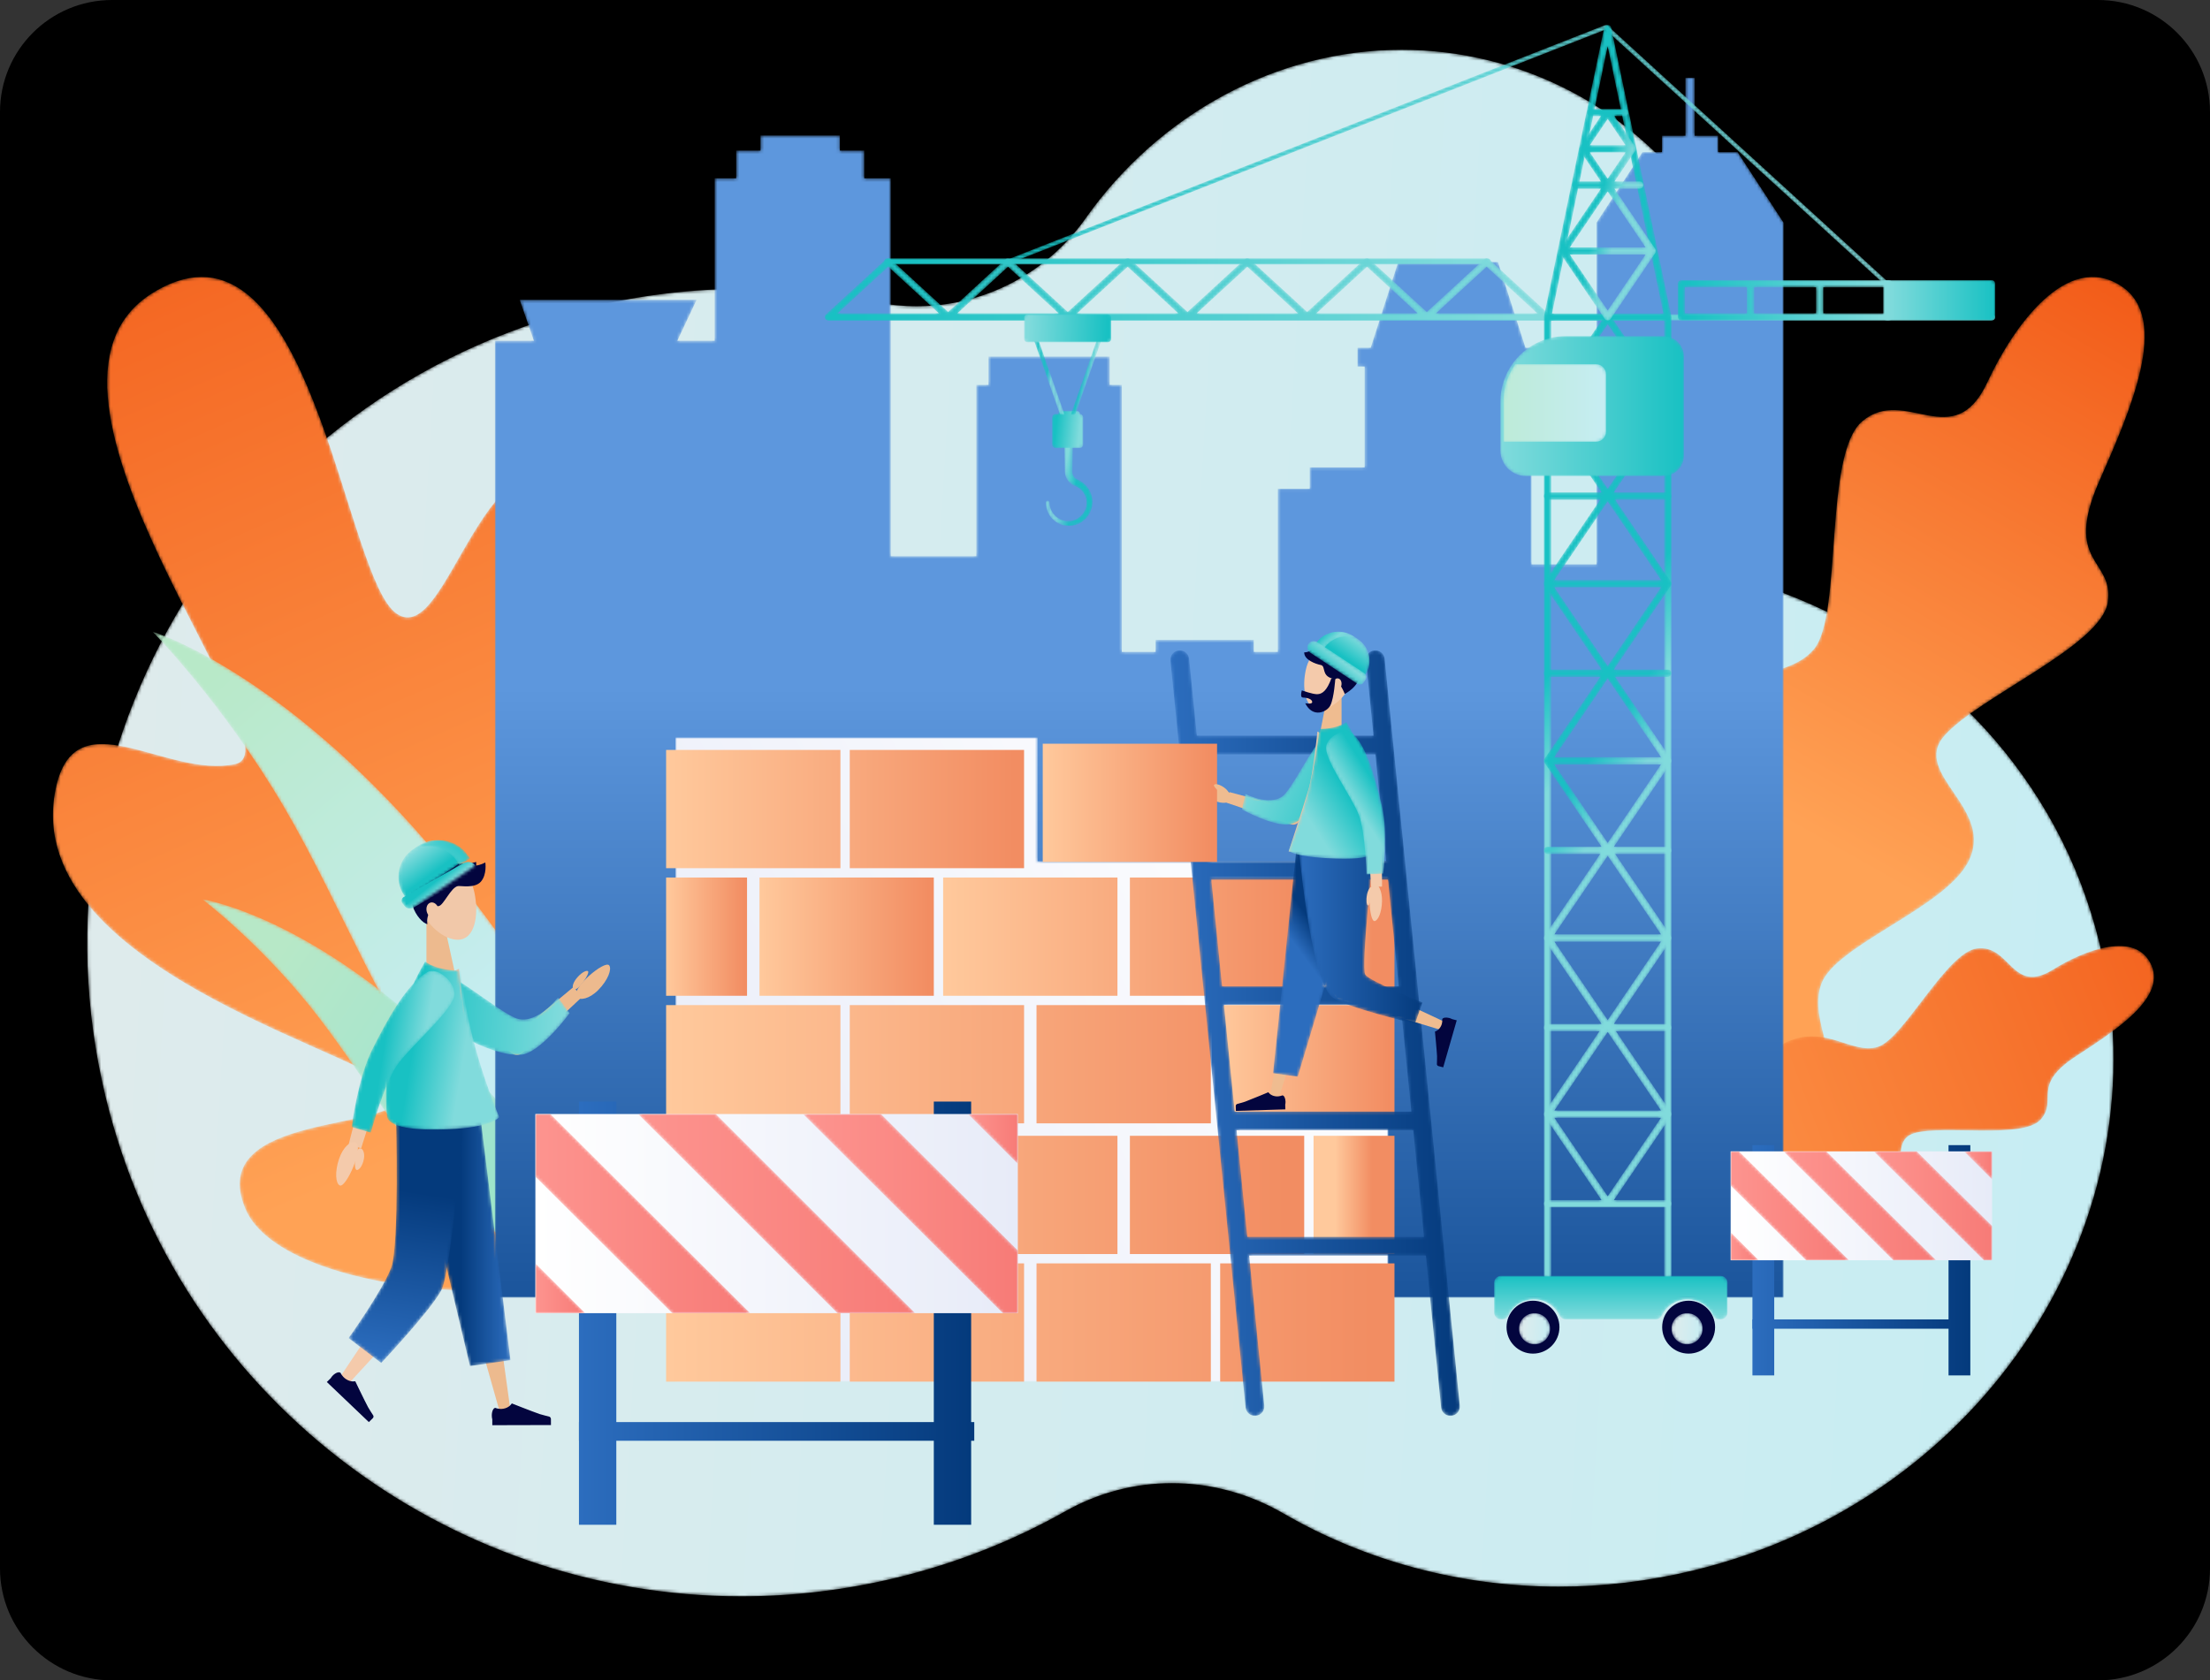 <svg xmlns="http://www.w3.org/2000/svg" xmlns:xlink="http://www.w3.org/1999/xlink" width="710" height="540" viewBox="0 0 710 540">
    <rect x="0" y="0" width="710" height="540" fill="#333333" stroke="none"/>
    <defs>
        <linearGradient id="5jd15vma5b" x1="0%" x2="100%" y1="50%" y2="54.275%">
            <stop offset="0%" stop-color="#DFEBEC"/>
            <stop offset="100%" stop-color="#C6EDF3"/>
        </linearGradient>
        <linearGradient id="8nb5c7keee" x1="54.767%" x2="15.703%" y1="79.61%" y2="-22.041%">
            <stop offset="0%" stop-color="#FFA255"/>
            <stop offset="100%" stop-color="#F15614"/>
        </linearGradient>
        <linearGradient id="2eltmmqubh" x1="16.111%" x2="58.742%" y1="2.554%" y2="61.625%">
            <stop offset="0%" stop-color="#B8E9C8"/>
            <stop offset="100%" stop-color="#C6EDF3"/>
        </linearGradient>
        <linearGradient id="jqf5siaetk" x1="117.812%" x2="12.175%" y1="81.437%" y2="20.634%">
            <stop offset="0%" stop-color="#9AEBAC"/>
            <stop offset="52.889%" stop-color="#9FE3D1"/>
            <stop offset="100%" stop-color="#B7E8C7"/>
        </linearGradient>
        <linearGradient id="0boofgfcgn" x1="44.007%" x2="71.813%" y1="63.427%" y2="-10.601%">
            <stop offset="0%" stop-color="#FFA255"/>
            <stop offset="100%" stop-color="#F15614"/>
        </linearGradient>
        <linearGradient id="6xvai7axoq" x1="-20.018%" x2="133.679%" y1="62.674%" y2="24.132%">
            <stop offset="0%" stop-color="#FFA255"/>
            <stop offset="100%" stop-color="#F15614"/>
        </linearGradient>
        <linearGradient id="u0g1nk4mxt" x1="53.247%" x2="53.247%" y1="100%" y2="50%">
            <stop offset="0%" stop-color="#1A549B"/>
            <stop offset="100%" stop-color="#5D97DD"/>
        </linearGradient>
        <linearGradient id="bwjr39pi4w" x1="95.383%" x2="4.105%" y1="50.548%" y2="49.747%">
            <stop offset="0%" stop-color="#81DBDC"/>
            <stop offset="100%" stop-color="#18C1C3"/>
        </linearGradient>
        <linearGradient id="uy3x0wdrlz" x1="95.383%" x2="4.105%" y1="50%" y2="50%">
            <stop offset="0%" stop-color="#81DBDC"/>
            <stop offset="100%" stop-color="#18C1C3"/>
        </linearGradient>
        <linearGradient id="gjpqg6lipC" x1="95.383%" x2="4.105%" y1="50.001%" y2="50%">
            <stop offset="0%" stop-color="#81DBDC"/>
            <stop offset="100%" stop-color="#18C1C3"/>
        </linearGradient>
        <linearGradient id="i4abhov7tF" x1="95.383%" x2="4.105%" y1="50.046%" y2="49.979%">
            <stop offset="0%" stop-color="#81DBDC"/>
            <stop offset="100%" stop-color="#18C1C3"/>
        </linearGradient>
        <linearGradient id="uu70r1gjeI" x1="50.47%" x2="49.525%" y1="56.263%" y2="47.105%">
            <stop offset="0%" stop-color="#81DBDC"/>
            <stop offset="100%" stop-color="#18C1C3"/>
        </linearGradient>
        <linearGradient id="o4xagweuhL" x1="95.383%" x2="4.105%" y1="50.222%" y2="49.897%">
            <stop offset="0%" stop-color="#81DBDC"/>
            <stop offset="100%" stop-color="#18C1C3"/>
        </linearGradient>
        <linearGradient id="lxl2fxb5hO" x1="100%" x2="4.105%" y1="47.105%" y2="47.105%">
            <stop offset="0%" stop-color="#18C1C3"/>
            <stop offset="100%" stop-color="#81DBDC"/>
        </linearGradient>
        <linearGradient id="i2lcwynbdR" x1="50.926%" x2="49.063%" y1="56.263%" y2="47.105%">
            <stop offset="0%" stop-color="#81DBDC"/>
            <stop offset="100%" stop-color="#18C1C3"/>
        </linearGradient>
        <linearGradient id="lk4tacyy6U" x1="59.432%" x2="40.462%" y1="56.263%" y2="47.105%">
            <stop offset="0%" stop-color="#81DBDC"/>
            <stop offset="100%" stop-color="#18C1C3"/>
        </linearGradient>
        <linearGradient id="twc895v2zX" x1="50%" x2="50%" y1="100%" y2="0%">
            <stop offset="0%" stop-color="#81DBDC"/>
            <stop offset="100%" stop-color="#18C1C3"/>
        </linearGradient>
        <linearGradient id="wjmnz7ounaa" x1="0%" x2="100%" y1="50%" y2="57.334%">
            <stop offset="0%" stop-color="#DFEBEC"/>
            <stop offset="100%" stop-color="#C6EDF3"/>
        </linearGradient>
        <linearGradient id="4awiyyevlaf" x1="100%" x2="0%" y1="47.105%" y2="47.105%">
            <stop offset="0%" stop-color="#18C1C3"/>
            <stop offset="100%" stop-color="#81DBDC"/>
        </linearGradient>
        <linearGradient id="0h2y45wlnai" x1="-57.728%" x2="100%" y1="61.625%" y2="61.625%">
            <stop offset="0%" stop-color="#B8E9C8"/>
            <stop offset="100%" stop-color="#C6EDF3"/>
        </linearGradient>
        <linearGradient id="3hhebiuhdal" x1="95.383%" x2="4.105%" y1="52.045%" y2="49.055%">
            <stop offset="0%" stop-color="#81DBDC"/>
            <stop offset="100%" stop-color="#18C1C3"/>
        </linearGradient>
        <linearGradient id="9v19cuvm2ao" x1="56.713%" x2="43.211%" y1="56.263%" y2="47.105%">
            <stop offset="0%" stop-color="#81DBDC"/>
            <stop offset="100%" stop-color="#18C1C3"/>
        </linearGradient>
        <linearGradient id="vd9nz67o1at" x1="63.024%" x2="36.829%" y1="56.263%" y2="47.105%">
            <stop offset="0%" stop-color="#18C1C3"/>
            <stop offset="100%" stop-color="#81DBDC"/>
        </linearGradient>
        <linearGradient id="j0p0nrim5aw" x1="87.506%" x2="12.07%" y1="56.263%" y2="47.105%">
            <stop offset="0%" stop-color="#81DBDC"/>
            <stop offset="100%" stop-color="#18C1C3"/>
        </linearGradient>
        <linearGradient id="xu4fv8rchaz" x1="95.383%" x2="4.105%" y1="50.647%" y2="49.701%">
            <stop offset="0%" stop-color="#18C1C3"/>
            <stop offset="100%" stop-color="#81DBDC"/>
        </linearGradient>
        <linearGradient id="g39ur8fu3aC" x1="100.002%" x2="-7.401%" y1="24.844%" y2="78.877%">
            <stop offset="0%" stop-color="#FFF"/>
            <stop offset="100%" stop-color="#E7EBF8"/>
        </linearGradient>
        <linearGradient id="ph1yuxm9aaE" x1="0%" x2="97.21%" y1="50%" y2="50%">
            <stop offset="0%" stop-color="#FFC99C"/>
            <stop offset="100%" stop-color="#F28D62"/>
        </linearGradient>
        <linearGradient id="z3g2ojo9iaF" x1=".001%" x2="97.21%" y1="50%" y2="50%">
            <stop offset="0%" stop-color="#FFC99C"/>
            <stop offset="100%" stop-color="#F28D62"/>
        </linearGradient>
        <linearGradient id="f6zr6imyiaG" x1="26.593%" x2="72.101%" y1="50%" y2="50%">
            <stop offset="0%" stop-color="#FFC99C"/>
            <stop offset="100%" stop-color="#F28D62"/>
        </linearGradient>
        <linearGradient id="gjim7jpwzaH" x1="102.786%" x2="-2.786%" y1="30.317%" y2="69.682%">
            <stop offset="0%" stop-color="#FFE1E3"/>
            <stop offset="100%" stop-color="#FFC1C2"/>
        </linearGradient>
        <linearGradient id="t3ygg4axpaI" x1="82.55%" x2="17.449%" y1="23.733%" y2="76.269%">
            <stop offset="0%" stop-color="#FFE1E3"/>
            <stop offset="100%" stop-color="#FFC1C2"/>
        </linearGradient>
        <linearGradient id="3mce1zkdnaJ" x1="0%" x2="97.21%" y1="50%" y2="50%">
            <stop offset="0%" stop-color="#FFC99C"/>
            <stop offset="100%" stop-color="#F28D62"/>
        </linearGradient>
        <linearGradient id="f07q39ufeaL" x1="95.383%" x2="4.105%" y1="51.826%" y2="49.156%">
            <stop offset="0%" stop-color="#81DBDC"/>
            <stop offset="100%" stop-color="#18C1C3"/>
        </linearGradient>
        <linearGradient id="ctoulwr3gaO" x1="100.001%" x2="50%" y1="50%" y2="50%">
            <stop offset="0%" stop-color="#2C6DBE"/>
            <stop offset="100%" stop-color="#043A7C"/>
        </linearGradient>
        <linearGradient id="mwfz64yi3aR" x1="50%" x2="44.857%" y1="29.816%" y2="100%">
            <stop offset="0%" stop-color="#043A7C"/>
            <stop offset="100%" stop-color="#2C6DBE"/>
        </linearGradient>
        <linearGradient id="9f9vafes0aU" x1="70.599%" x2="29.168%" y1="56.263%" y2="47.105%">
            <stop offset="0%" stop-color="#81DBDC"/>
            <stop offset="100%" stop-color="#18C1C3"/>
        </linearGradient>
        <linearGradient id="pej6bpsouaX" x1="68.277%" x2="31.516%" y1="56.263%" y2="47.105%">
            <stop offset="0%" stop-color="#81DBDC"/>
            <stop offset="100%" stop-color="#18C1C3"/>
        </linearGradient>
        <linearGradient id="j5z4u4djfba" x1="31.01%" x2="57.721%" y1="22.586%" y2="55.013%">
            <stop offset="0%" stop-color="#81DBDC"/>
            <stop offset="100%" stop-color="#18C1C3"/>
        </linearGradient>
        <linearGradient id="mzln76pg8bd" x1="32.944%" x2="95.383%" y1="69.828%" y2="4.875%">
            <stop offset="0%" stop-color="#81DBDC"/>
            <stop offset="100%" stop-color="#18C1C3"/>
        </linearGradient>
        <linearGradient id="rqzpiumvbbg" x1="57.59%" x2="44.399%" y1="54.237%" y2="43.593%">
            <stop offset="0%" stop-color="#81DBDC"/>
            <stop offset="100%" stop-color="#18C1C3"/>
        </linearGradient>
        <linearGradient id="1mimp4wypbj" x1="100.001%" x2="-.003%" y1="50%" y2="50%">
            <stop offset="0%" stop-color="#043A7C"/>
            <stop offset="100%" stop-color="#2C6DBE"/>
        </linearGradient>
        <linearGradient id="ucorz6ff7bm" x1="50%" x2="41.896%" y1="40.86%" y2="55.533%">
            <stop offset="0%" stop-color="#043A7C"/>
            <stop offset="100%" stop-color="#2C6DBE"/>
        </linearGradient>
        <linearGradient id="7lx4hhzilbp" x1="100.001%" x2="-.003%" y1="50%" y2="50%">
            <stop offset="0%" stop-color="#043A7C"/>
            <stop offset="100%" stop-color="#2C6DBE"/>
        </linearGradient>
        <linearGradient id="51mu57hcbbs" x1="100%" x2="4.105%" y1="84.722%" y2="47.99%">
            <stop offset="0%" stop-color="#18C1C3"/>
            <stop offset="100%" stop-color="#81DBDC"/>
        </linearGradient>
        <linearGradient id="0gkmluxq5bv" x1="59.29%" x2="28.28%" y1="50%" y2="78.299%">
            <stop offset="0%" stop-color="#18C1C3"/>
            <stop offset="100%" stop-color="#81DBDC"/>
        </linearGradient>
        <linearGradient id="b6dn7fxoyby" x1="58.53%" x2="42.17%" y1="23.713%" y2="47.105%">
            <stop offset="0%" stop-color="#18C1C3"/>
            <stop offset="100%" stop-color="#81DBDC"/>
        </linearGradient>
        <linearGradient id="p4gtuiohqbB" x1="77.518%" x2="50%" y1="23.729%" y2="56.956%">
            <stop offset="0%" stop-color="#81DBDC"/>
            <stop offset="100%" stop-color="#18C1C3"/>
        </linearGradient>
        <linearGradient id="5xkrp0lz6bE" x1="40.701%" x2="23.773%" y1="23.579%" y2="6.055%">
            <stop offset="0%" stop-color="#81DBDC"/>
            <stop offset="100%" stop-color="#18C1C3"/>
        </linearGradient>
        <linearGradient id="lu0q9t8jcbH" x1="50%" x2="27.238%" y1="36.794%" y2="58.187%">
            <stop offset="0%" stop-color="#81DBDC"/>
            <stop offset="100%" stop-color="#18C1C3"/>
        </linearGradient>
        <linearGradient id="nob6ia4nnbJ" x1="100.001%" x2="-.003%" y1="50%" y2="50%">
            <stop offset="0%" stop-color="#043A7C"/>
            <stop offset="100%" stop-color="#2C6DBE"/>
        </linearGradient>
        <linearGradient id="5b47qzby4bK" x1="100.001%" x2="-.003%" y1="50%" y2="50%">
            <stop offset="0%" stop-color="#043A7C"/>
            <stop offset="100%" stop-color="#2C6DBE"/>
        </linearGradient>
        <linearGradient id="wokgi3si4bL" x1="0%" x2="100%" y1="50%" y2="50%">
            <stop offset="0%" stop-color="#FFF"/>
            <stop offset="100%" stop-color="#E7EBF8"/>
        </linearGradient>
        <linearGradient id="7ejf9ic2ubN" x1="0%" x2="100.001%" y1="50%" y2="50%">
            <stop offset="0%" stop-color="#FD948F"/>
            <stop offset="100%" stop-color="#F77B77"/>
        </linearGradient>
        <linearGradient id="lkgqxuotubQ" x1="0%" x2="99.999%" y1="49.999%" y2="49.999%">
            <stop offset="0%" stop-color="#FD948F"/>
            <stop offset="100%" stop-color="#F77B77"/>
        </linearGradient>
        <linearGradient id="wg963e9f1bT" x1="-.001%" x2="100%" y1="50%" y2="50%">
            <stop offset="0%" stop-color="#FD948F"/>
            <stop offset="100%" stop-color="#F77B77"/>
        </linearGradient>
        <linearGradient id="8yn78098nbW" x1="0%" x2="100%" y1="49.98%" y2="49.98%">
            <stop offset="0%" stop-color="#FD948F"/>
            <stop offset="100%" stop-color="#F77B77"/>
        </linearGradient>
        <linearGradient id="p8ftmue7jbZ" x1="0%" x2="100%" y1="50%" y2="50%">
            <stop offset="0%" stop-color="#FD948F"/>
            <stop offset="100%" stop-color="#F77B77"/>
        </linearGradient>
        <linearGradient id="u3w91dvoxcb" x1="100.001%" x2="-.003%" y1="50%" y2="50%">
            <stop offset="0%" stop-color="#043A7C"/>
            <stop offset="100%" stop-color="#2C6DBE"/>
        </linearGradient>
        <linearGradient id="7rfoftbmfcc" x1="100.001%" x2="-.003%" y1="50%" y2="50%">
            <stop offset="0%" stop-color="#043A7C"/>
            <stop offset="100%" stop-color="#2C6DBE"/>
        </linearGradient>
        <linearGradient id="ev0qrey7kcd" x1="0%" x2="100.001%" y1="50.009%" y2="50.009%">
            <stop offset="0%" stop-color="#FFF"/>
            <stop offset="100%" stop-color="#E7EBF8"/>
        </linearGradient>
        <linearGradient id="c0zjl4u2wcf" x1="0%" x2="99.995%" y1="50.009%" y2="50.009%">
            <stop offset="0%" stop-color="#FD948F"/>
            <stop offset="100%" stop-color="#F77B77"/>
        </linearGradient>
        <linearGradient id="re7geue37ci" x1=".001%" x2="100.07%" y1="49.999%" y2="49.999%">
            <stop offset="0%" stop-color="#FD948F"/>
            <stop offset="100%" stop-color="#F77B77"/>
        </linearGradient>
        <linearGradient id="ctd9ndk7jcl" x1="0%" x2="100.011%" y1="50.009%" y2="50.009%">
            <stop offset="0%" stop-color="#FD948F"/>
            <stop offset="100%" stop-color="#F77B77"/>
        </linearGradient>
        <linearGradient id="feieyye4lco" x1="0%" x2="99.996%" y1="49.999%" y2="49.999%">
            <stop offset="0%" stop-color="#FD948F"/>
            <stop offset="100%" stop-color="#F77B77"/>
        </linearGradient>
        <linearGradient id="krzqb4t2fcr" x1="0%" x2="99.994%" y1="50.009%" y2="50.009%">
            <stop offset="0%" stop-color="#FD948F"/>
            <stop offset="100%" stop-color="#F77B77"/>
        </linearGradient>
        <path id="lobgqdk4da" d="M210.147 497c-94.885 0-180.94-64.408-204.21-160.428-27.314-112.716 42.207-226.33 155.28-253.757 16.738-4.064 33.49-6.004 49.977-6.004 14.262 0 28.326 1.45 42.005 4.249 4.44.91 8.894 1.355 13.306 1.355 21.298 0 41.587-10.305 54.206-28.178C344.441 20.621 382.274 0 422.311 0c9.325 0 18.774 1.12 28.186 3.454 65.94 16.353 105.386 86.154 88.1 155.905-.139.579-.285 1.151-.438 1.724-1.475 5.648 1.52 11.474 6.974 13.554 49.465 18.821 88.505 59.402 101.435 112.774 21.437 88.476-36.967 178.581-130.456 201.263-14.558 3.53-29.096 5.216-43.368 5.216-31.858 0-62.337-8.415-88.432-23.528-11.191-6.482-23.522-9.726-35.8-9.726-11.802 0-23.555 3.003-34.187 9-16.597 9.376-34.753 16.64-54.197 21.36-16.743 4.058-33.49 6.004-49.981 6.004"/>
        <path id="txhsad9cbd" d="M.824 164.764c-11.972 59.868 110.495 86.783 110.52 98.457.027 11.675-62.586 4.754-49.53 36.2 12.099 29.133 109.721 39.25 180.459 4.868 2.048-.997 51.285-89.667 13.516-140.624-37.769-50.957-47.583 37.757-64.804 35.717-17.223-2.04 18.84-111.307-16.563-134.06-36.686-23.565-46.788 54.612-63.989 42.886C94.14 97.106 84.081-13.604 39.806 1.394c-1.605.547-3.253 1.252-4.95 2.136l-.02.006v.006c-.897.464-1.809.985-2.733 1.557-50.88 31.313 48.659 146.643 26.435 151.454-22.221 4.811-51.647-22.123-57.714 8.211"/>
        <path id="h165htaa5g" d="M183 213s-52.248-97.71-98.907-149.806C37.434 11.105 0 0 0 0s22.578 22.89 42.064 56.053S74.445 126.25 99.112 157.17C136.427 203.953 183 213 183 213"/>
        <path id="3zufagbl8j" d="M148 129s-46.031-62.429-83.54-93.783C26.954 3.87 0 0 0 0s17.913 13.561 34.745 34.568c16.83 21.013 29.513 45.38 49.688 64.3C114.954 127.498 148 129 148 129"/>
        <path id="l5waiyzccm" d="M34.005 294c13.452-3.312 37.23-13.123 44.586-27.146 6.796-12.952-6.038-27.318-1.438-39.717 4.6-12.4 38.993-24.158 46.985-38.797 9.481-17.368-18.332-28.46-7.496-40.885 10.843-12.424 50.549-28.993 52.54-42.972 1.998-13.986-14.438-12.196-2.768-38.828 9.882-22.559 23.187-52.186 7.031-62.752-17.218-11.257-34.462 12.602-42.925 30.84-10.906 23.497-26.4.952-40.246 12.634-12.523 10.565-6.242 62.085-15.475 73.19-9.233 11.104-29.608 5.057-42.047 24.03-12.434 18.973 10.39 44.946 4.352 58.913-6.039 13.966-27.247 10.597-35.913 30.433C-7.476 252.773 34.005 294 34.005 294"/>
        <path id="z7io8su8wp" d="M2.362 106.574c7.841 2.744 23.007 5.604 31.314.978 7.675-4.27 5.967-15.674 12.36-20.388 6.388-4.715 27.52.641 36.356-4.086 10.474-5.604.173-20.268 9.703-22.955 9.53-2.688 34.909 2.001 40.519-4.359 5.603-6.36-3.232-10.845 11.392-20.382 12.392-8.082 28.827-18.584 24.192-29.169-4.934-11.284-21.438-4.962-31.696 1.417-13.208 8.215-13.559-8.164-24.358-6.837-9.766 1.201-23.58 29.093-31.868 31.641-8.294 2.554-16.524-7.154-29.018-1.703-12.489 5.445-9.582 25.942-17.213 30.968-7.63 5.032-17.167-3.603-28.049 3.513-10.876 7.11-3.634 41.362-3.634 41.362"/>
        <path id="etzoeop6hs" d="M414 392L414 46.546 399.228 23.883 392.98 23.883 392.98 18.622 385.435 18.622 385.435 0 382.473 0 382.473 18.622 374.929 18.622 374.929 23.883 368.687 23.883 353.915 46.546 353.915 156.36 333.029 156.36 333.029 92.812 335.323 92.812 335.323 86.745 331.084 86.745 322.254 59.221 290.19 59.221 281.36 86.745 277.122 86.745 277.122 92.812 279.413 92.812 279.413 125.196 261.764 125.196 261.764 132.077 251.525 132.077 251.525 184.494 243.799 184.494 243.799 180.644 212.261 180.644 212.261 184.494 201.4 184.494 201.4 98.683 197.493 98.683 197.493 89.578 158.567 89.578 158.567 98.683 154.661 98.683 154.661 153.73 127.177 153.73 127.177 32.301 118.645 32.301 118.645 23.4 110.831 23.4 110.831 18.54 85.324 18.54 85.324 23.4 77.51 23.4 77.51 32.301 70.594 32.301 70.594 84.515 58.604 84.515 64.801 71.363 7.949 71.363 12.529 84.515 0 84.515 0 392 414 392"/>
        <path id="iwvvs59dkv" d="M283.302 84c-.172 0-.337-.064-.47-.185L192.8 1.524.956 76.79c-.361.141-.767-.038-.908-.402-.14-.364.038-.773.398-.914L192.693.048c.247-.096.533-.045.73.134l90.35 82.591c.285.262.304.703.044.99-.134.154-.324.237-.515.237"/>
        <path id="vdpoc8xayy" d="M374.83 2H1.17C.523 2 0 1.549 0 1c0-.554.523-1 1.169-1H374.83c.642 0 1.17.446 1.17 1 0 .549-.528 1-1.17 1"/>
        <path id="plws50jeuB" d="M193.83 2H1.17C.524 2 0 1.549 0 1c0-.554.524-1 1.171-1H193.83c.646 0 1.17.446 1.17 1 0 .549-.524 1-1.17 1"/>
        <path id="6zirtms85E" d="M196.372 17.674L212.61 2.741l16.236 14.933h-32.474zm-38.445 0l16.238-14.933 16.238 14.933h-32.476zm-38.443 0l16.237-14.933 16.238 14.933h-32.475zm-38.444 0L97.278 2.741l16.237 14.933H81.04zm-38.444 0L58.834 2.741 75.07 17.674H42.596zm-38.444 0L20.39 2.741l16.238 14.933H4.152zm228.474.31L213.402.308c-.448-.41-1.138-.41-1.585 0l-18.43 16.943L174.958.308c-.448-.41-1.138-.41-1.585 0l-18.43 16.943L136.514.308c-.447-.41-1.138-.41-1.585 0L116.5 17.251 98.071.308c-.448-.41-1.138-.41-1.586 0l-18.43 16.943L59.628.308c-.448-.41-1.138-.41-1.586 0l-18.43 16.943L21.184.308c-.448-.41-1.138-.41-1.585 0L.375 17.984c-.353.322-.47.828-.295 1.277.175.442.607.739 1.088.739h230.664c.477 0 .909-.297 1.087-.74.177-.448.057-.954-.293-1.276z"/>
        <path id="9gevklupvH" d="M2.619 92.74L20.497 6.924 38.38 92.74H2.62zm38.355.927L21.647.934C21.537.387 21.059 0 20.497 0c-.556 0-1.035.387-1.15.934L.026 93.667c-.02.077-.026.16-.026.242V401.83C0 402.48.524 403 1.175 403c.645 0 1.176-.52 1.176-1.169V95.078h36.298V401.83c0 .648.524 1.169 1.176 1.169.651 0 1.175-.52 1.175-1.169V93.91c0-.083-.013-.165-.026-.242z"/>
        <path id="831ueu5glK" d="M46.775 10.66h19.88V2.34h-19.88v8.32zm-22.218 0h19.88V2.34h-19.88v8.32zm-22.218 0h19.88V2.34H2.338v8.32zM67.827 0H1.167C.522 0 0 .528 0 1.17v10.66C0 12.472.523 13 1.166 13h66.661c.644 0 1.173-.528 1.173-1.17V1.17C69 .528 68.471 0 67.827 0z"/>
        <path id="meortvm9iN" d="M34.817 0H1.183C.527 0 0 .528 0 1.17v10.66C0 12.472.527 13 1.183 13h33.634c.65 0 1.183-.528 1.183-1.17V1.17C36 .528 35.466 0 34.817 0"/>
        <path id="e0ohlxb2tQ" d="M20.503 3.255l17.112 25.208H3.385L20.503 3.255zm0 52.756L3.385 30.803h34.23L20.503 56.011zM3.385 85.397l17.118-25.209 17.112 25.209H3.385zm17.118 27.548L3.385 87.736h34.23l-17.112 25.209zM3.385 142.33l17.118-25.208 17.112 25.208H3.385zm17.118 27.548L3.392 144.67h34.216l-17.105 25.208zM3.385 199.264l17.118-25.215 17.118 25.215H3.385zm17.118 27.548L3.392 201.603h34.216l-17.105 25.209zm17.105 31.407L20.503 283.42 3.392 258.219h34.216zm-34.223-2.34l17.118-25.215 17.118 25.215H3.385zM41 58.415c0-.649-.53-1.17-1.175-1.17H22.496l18.3-26.957c.057-.089.102-.184.134-.28l.025-.07c.026-.101.045-.197.045-.305 0-.108-.02-.21-.045-.305l-.025-.07c-.032-.095-.077-.197-.134-.28L21.474.515C21.257.191 20.893 0 20.504 0c-.397 0-.76.19-.978.515L.204 28.978c-.057.083-.102.185-.134.28l-.025.07c-.026.096-.045.197-.045.305 0 .108.02.204.045.305l.025.07c.032.096.077.191.134.28l18.3 26.957H1.175c-.645 0-1.175.521-1.175 1.17 0 .642.53 1.17 1.175 1.17h16.901L.204 85.912l-.006.013c-.057.082-.096.171-.128.26l-.025.083c-.026.089-.039.19-.045.292v.007c0 .108.02.21.045.305l.019.063c.038.102.083.204.147.3l18.293 26.943H1.175c-.645 0-1.175.522-1.175 1.17 0 .649.53 1.17 1.175 1.17h16.901L.204 142.838l-.019.039c-.044.07-.083.153-.115.235l-.025.09c-.026.088-.039.184-.039.285L0 143.5c0 .108.02.21.051.312l.013.05c.038.115.09.217.16.318l18.28 26.932H1.175c-.645 0-1.175.527-1.175 1.17 0 .648.53 1.17 1.175 1.17h16.901L.204 199.771l-.025.051c-.045.07-.077.14-.102.216l-.032.096c-.026.089-.039.184-.039.28l-.006.018c0 .108.02.21.051.312l.013.044c.038.121.09.23.166.331l18.274 26.925H1.175c-.645 0-1.175.528-1.175 1.17 0 .648.53 1.17 1.175 1.17H17.86L.204 256.388l-.025.05c-.045.07-.077.14-.102.217l-.032.095c-.026.089-.039.178-.039.28l-.006.012v.007c0 .108.02.21.051.311l.013.038c.038.121.09.236.166.337l18.274 26.925H1.175c-.645 0-1.175.522-1.175 1.17 0 .642.53 1.17 1.175 1.17h38.65c.645 0 1.175-.528 1.175-1.17 0-.648-.53-1.17-1.175-1.17H22.496l18.274-26.925c.077-.101.128-.216.166-.337l.013-.038c.032-.101.051-.203.051-.311v-.007l-.006-.012c0-.102-.013-.191-.039-.28l-.032-.095c-.025-.077-.057-.147-.102-.217l-.025-.05-17.655-26.003h16.684c.645 0 1.175-.522 1.175-1.17 0-.642-.53-1.17-1.175-1.17H22.496L40.77 201.12c.077-.102.128-.21.166-.33l.013-.045c.032-.102.051-.204.051-.312l-.006-.019c0-.095-.013-.19-.039-.28l-.032-.088c-.025-.083-.057-.153-.102-.223l-.025-.05-17.872-26.322h16.9c.646 0 1.176-.521 1.176-1.17 0-.642-.53-1.17-1.175-1.17H22.496l18.28-26.93c.07-.102.122-.204.16-.319l.013-.05c.032-.102.051-.204.051-.312v-.013c-.006-.101-.02-.197-.045-.286l-.025-.089c-.032-.082-.07-.165-.115-.235l-.02-.038-17.871-26.321h16.9c.646 0 1.176-.521 1.176-1.17 0-.648-.53-1.17-1.175-1.17H22.496l18.293-26.944c.064-.095.109-.197.147-.299l.02-.063c.025-.096.044-.197.044-.305v-.007c0-.101-.02-.203-.045-.299l-.025-.076c-.032-.089-.07-.178-.128-.26l-.006-.013-17.872-26.327h16.9c.646 0 1.176-.528 1.176-1.17z"/>
        <path id="gw8o9nxnuT" d="M15.503 64.77L3.351 46.815h24.304L15.503 64.77zM27.65 44.493H3.351l12.152-17.946L27.65 44.494zM9.794 11.655l5.71-8.424 5.702 8.424H9.794zm11.412 2.322l-5.703 8.425-5.71-8.425h11.413zm9.73 32.05l.02-.069c.031-.095.044-.196.044-.303 0-.107-.013-.202-.044-.296l-.02-.07c-.03-.1-.075-.195-.132-.284L17.691 25.64h8.143c.639 0 1.157-.524 1.157-1.161 0-.644-.518-1.161-1.157-1.161h-8.143l6.664-9.844c.057-.089.101-.183.139-.29l.019-.064c.025-.095.044-.195.044-.303 0-.107-.019-.202-.044-.296l-.025-.076c-.032-.095-.076-.19-.127-.271l-.006-.007-6.664-9.85h3.3c.639 0 1.164-.518 1.164-1.155C22.155.517 21.63 0 20.99 0H10.01c-.645 0-1.164.517-1.164 1.161 0 .637.519 1.155 1.164 1.155h3.3L6.645 12.16c-.057.088-.101.19-.139.29l-.019.057c-.025.101-.044.202-.044.31 0 .107.019.214.05.308l.013.05c.038.108.082.215.145.31l6.658 9.832H5.166c-.639 0-1.164.517-1.164 1.16 0 .638.525 1.162 1.164 1.162h8.143L.196 45.005c-.057.089-.101.183-.133.284l-.019.07c-.025.094-.044.189-.044.296 0 .107.019.208.044.303l.02.07c.03.1.075.195.132.277l14.34 21.184c.215.322.575.511.967.511.386 0 .746-.19.961-.511l14.34-21.184c.057-.082.101-.177.133-.278z"/>
        <path id="q8aahjjagW" d="M72.72 0H2.275C1.019 0 0 1.002 0 2.236v9.528C0 12.998 1.019 14 2.276 14h.306c.907 0 1.704-.539 2.088-1.347 1.432-3.013 4.543-5.105 8.152-5.105 3.606 0 6.722 2.092 8.15 5.105.388.808 1.184 1.347 2.089 1.347h28.817c.905 0 1.702-.539 2.084-1.347 1.433-3.013 4.549-5.105 8.155-5.105 3.606 0 6.722 2.092 8.155 5.105.383.808 1.18 1.347 2.084 1.347h.37C73.98 14 75 12.998 75 11.764V2.236C75 1.002 73.98 0 72.72 0"/>
        <path id="kndbl9dvtZ" d="M10 4.997C10 7.763 7.761 10 5 10c-2.76 0-5-2.237-5-5.003C0 2.237 2.24 0 5 0c2.761 0 5 2.237 5 4.997"/>
        <path id="ujvdcgbimac" d="M10 4.997C10 7.763 7.761 10 5 10S0 7.763 0 4.997C0 2.237 2.239 0 5 0s5 2.237 5 4.997"/>
        <path id="25uevyhwbae" d="M52.426 0h-31.28C14.03 0 7.73 3.516 3.898 8.902 1.444 12.348 0 16.566 0 21.122v15.602c0 .306.017.606.05.9.163 1.524.744 2.935 1.626 4.096C3.192 43.711 5.588 45 8.286 45h44.14C56.055 45 59 42.058 59 38.434V6.573C59 2.942 56.055 0 52.426 0"/>
        <path id="v9rkozim7ah" d="M29.659 0H3.86C1.43 3.408 0 7.58 0 12.087V25h29.659C31.507 25 33 23.504 33 21.661V3.332C33 1.49 31.507 0 29.659 0"/>
        <path id="49zh5ysofak" d="M5.819 0H1.182C.53 0 0 .466 0 1.045v1.91C0 3.528.53 4 1.182 4h4.637C6.47 4 7 3.528 7 2.955v-1.91C7 .465 6.471 0 5.819 0"/>
        <path id="bf6xdsvrfan" d="M9.307 26c-.285 0-.551-.18-.653-.468L.041.947C-.09.58.1.17.459.043c.36-.135.758.058.887.43l8.613 24.585c.13.365-.059.769-.42.904-.076.025-.155.038-.232.038"/>
        <path id="o73p7qkn5aq" d="M.693 26c-.077 0-.156-.013-.234-.038-.36-.135-.547-.539-.418-.904L8.654.472c.13-.371.525-.564.886-.429.36.128.548.538.42.904L1.345 25.532c-.102.289-.368.468-.653.468"/>
        <path id="bsqm21jszas" d="M1.167 20.446c.03 1.649.74 3.247 1.915 4.35 1.166 1.116 2.77 1.711 4.35 1.636 1.575-.05 3.09-.802 4.122-1.974 1.045-1.166 1.6-2.733 1.49-4.269-.098-1.535-.824-3.002-1.973-3.98-.277-.25-.596-.457-.915-.652-.169-.075-.326-.182-.5-.244l-.64-.276c-1.02-.489-1.91-1.316-2.418-2.388-.257-.533-.421-1.116-.476-1.705l-.021-.432-.166-9.102C5.92.646 6.524.02 7.28 0c.757-.012 1.383.596 1.396 1.36v.05L8.53 9.502l-.013.671-.005.339v.244c.017.3.089.602.21.884.24.57.71 1.053 1.284 1.36l.582.276c.24.106.459.25.686.37.436.288.861.589 1.234.946 1.529 1.41 2.438 3.454 2.488 5.51.071 2.068-.757 4.124-2.16 5.565-.7.728-1.536 1.317-2.455 1.724-.92.401-1.921.608-2.917.608-1.99.031-3.963-.802-5.335-2.219C.741 24.376-.038 22.402.001 20.446c.006-.326.272-.583.593-.576.315.006.566.263.573.576"/>
        <path id="81up50bwdav" d="M8.85 0H1.15C.515 0 0 .545 0 1.223v8.554C0 10.455.515 11 1.151 11H8.85C9.485 11 10 10.455 10 9.777V1.223C10 .545 9.485 0 8.85 0"/>
        <path id="a5dnh5c1cay" d="M26.844 0H1.155C.517 0 0 .497 0 1.114v6.772C0 8.497.517 9 1.155 9h25.69C27.482 9 28 8.497 28 7.886V1.114C28 .497 27.483 0 26.844 0"/>
        <path id="omwmc0m94aB" d="M116.358 0L116.358 39.765 229 39.765 229 207 0 207 0 0 116.358 0"/>
        <path id="akqngms7daK" d="M.691 9.987c5.025 6.132 22.82 17.475 33.47 16.998C40.486 26.702 50 13.594 50 13.594l-3.722-5.05s-7.332 9.578-14.055 6.441C25.5 11.855 11.248-.674 6.368.028 2.068.653-1.566 7.23.69 9.987"/>
        <path id="c6nhanse2aN" d="M0 0L22.356 0 32 78.103 18.993 80 0 0"/>
        <path id="oui69e3qsaQ" d="M15.241 0H37s-3.986 49.827-7.232 55.684C25.876 62.704 10.466 79 10.466 79L0 71.008S11.022 55.564 13.687 48.32C16.35 41.072 15.24 0 15.24 0"/>
        <path id="e6v5l2bp0aT" d="M.326 49.65c.255 2.423 4.083 4.46 16.174 4.345C34.01 53.837 36.38 50 36.38 50 30.842 36.252 25.5 17.5 23.02 2.74c0 0-6.542.248-10.412-2.74 0 0-14.985 23.968-12.282 49.65z"/>
        <path id="i2e8yv5a7aW" d="M24.29.39C17.567 4.343 11.466 15.618 6.683 25.055 1.9 34.497 0 50.174 0 50.174L6.131 52s4.191-15.385 8.293-21.48C18.526 24.426 32.9 12.44 32.999 7.538c.086-4.313-5.69-8.923-8.71-7.147"/>
        <path id="tzs30jr4zaZ" d="M21.153 4.662c-3.334-4.872-10-6.127-14.888-2.805L4.678 2.935C-.21 6.256-1.47 12.899 1.864 17.765L2.71 19 22 5.897l-.847-1.235"/>
        <path id="7u8qg6yqobc" d="M19.13 4.662C15.7-.21 8.845-1.465 3.818 1.857l-1.238.82c4.676-1.778 10.162-.272 13.112 3.92l.87 1.235L0 18.773.162 19 20 5.897l-.87-1.235"/>
        <path id="9tuxp0fjqbf" d="M23.546 1.131C22.735-.05 21.113-.354 19.922.45L.83 13.39c-.868.588-1.09 1.764-.5 2.623l.798 1.164c.591.86 1.774 1.08 2.64.493L22.862 4.729c1.19-.803 1.496-2.415.684-3.598"/>
        <path id="v7y53v4ndbi" d="M24.714 188.492l-3.447-34.27h56.749l3.448 34.27h-56.75zm49.25-74.54l3.448 34.269H20.663l-3.448-34.27h56.75zm-57.353-5.996l-3.447-34.27h56.749l3.447 34.27H16.611zm49.25-74.541l3.448 34.27h-56.75l-3.447-34.27h56.75zM.016 3.299l24.147 239.995c.156 1.55 1.467 2.706 3 2.706.1 0 .201-.006.304-.02 1.658-.164 2.868-1.631 2.702-3.282l-4.85-48.204h56.75l4.91 48.8c.156 1.55 1.468 2.706 3 2.706.1 0 .201-.006.304-.02 1.659-.164 2.869-1.631 2.703-3.282L68.838 2.702C68.672 1.05 67.193-.15 65.534.015 63.875.18 62.665 1.647 62.83 3.3l2.426 24.114H8.508L6.022 2.702C5.855 1.05 4.376-.15 2.718.015 1.059.18-.151 1.647.015 3.3z"/>
        <path id="qerq6ffuhbl" d="M31 0L7.383 4.632 0 75.897 7.922 77 31 0"/>
        <path id="zuhd1smrqbo" d="M24.341 3.37L0 0s3.732 44.771 11.014 50.48C15.064 53.654 37.577 59 37.577 59L40 52.146s-16.947-6.802-18.365-8.907c-1.542-2.289 2.706-39.87 2.706-39.87"/>
        <path id="2a1prlg0ebr" d="M35.922 5.602c-1.692 6.257-11.225 20.74-19.412 24.03C11.65 31.583 0 25.137 0 25.137l1.08-5.013s8.798 4.584 12.792-.038C17.866 15.471 24.325 1.322 28.244.173c3.452-1.01 8.438 2.62 7.678 5.43"/>
        <path id="865948twhbu" d="M18.503 0s12.743 19.556 10.149 40.409c0 0 1.094 4.097-13.366 3.539C.828 43.388 0 41.34 0 41.34 4.577 30.146 8.133 17.481 9.9 2.23c0 0 5.405.205 8.603-2.229"/>
        <path id="jck7vq90mbx" d="M8.622.729c4.689 4.541 7.388 14.868 9.383 23.444 1.995 8.57.373 21.592.373 21.592L13.002 46s-.307-13.25-2.423-18.991S-.85 8.696.063 4.73C.866 1.23 6.515-1.314 8.623.73"/>
        <path id="zw925s0kcbA" d="M.674 3.81C3.332-.097 8.748-1.177 12.772 1.406l1.308.84c4.023 2.582 5.131 7.849 2.474 11.764L15.88 15 0 4.802l.674-.991"/>
        <path id="i86qe184ebD" d="M.674 3.81C3.331-.097 8.745-1.177 12.768 1.406l.991.638C10.032.685 5.706 1.942 3.42 5.307l-.674.998L16 14.817l-.125.183L0 4.802l.674-.991"/>
        <path id="wzhfeye42bG" d="M.34.922C.962-.02 2.232-.285 3.177.337L18.33 10.338c.688.453.877 1.378.423 2.063l-.613.931c-.454.686-1.38.874-2.068.421L.92 3.76C-.024 3.13-.284 1.866.34.922"/>
        <path id="lv91exb05bM" d="M64.05 64L89 64 24.949 0 0 0 64.05 64"/>
        <path id="0ov17z3v3bP" d="M16 16L16 0 0 0 16 16"/>
        <path id="jiaw36fe0bS" d="M25.003 0L0 0 64.189 64 69 64 69 43.866 25.003 0"/>
        <path id="xsn5z46orbV" d="M0 0L0 16 16 16 0 0"/>
        <path id="7r58a34shbY" d="M43.997 64L69 64 4.811 0 0 0 0 20.134 43.997 64"/>
        <path id="dcd9kgzb8ce" d="M35.263 35L49 35 13.737 0 0 0 35.263 35"/>
        <path id="vc8fi9jvsch" d="M9 9L9 0 0 0 9 9"/>
        <path id="8a52kngb5ck" d="M13.773 0L0 0 35.356 35 38 35 38 23.99 13.773 0"/>
        <path id="g6js59ye7cn" d="M0 0L0 9 9 9 0 0"/>
        <path id="fbkbhmiaxcq" d="M24.23 35L38 35 2.65 0 0 0 0 11.01 24.23 35"/>
    </defs>
    <g fill="none" fill-rule="evenodd">
        <g>
            <g>
                <g>
                    <g>
                        <path fill="#000" d="M36 0h638c19.882 0 36 16.118 36 36v468c0 19.882-16.118 36-36 36H36c-19.882 0-36-16.118-36-36V36C0 16.118 16.118 0 36 0z" transform="translate(-967, -2463) translate(245.5, 1656) translate(0.5, 807) translate(721, 0)"/>
                        <g>
                            <g transform="translate(-967, -2463) translate(245.5, 1656) translate(0.5, 807) translate(721, 0) translate(17, 8) translate(11, 8)">
                                <mask id="lf06ffpqrc" fill="#fff">
                                    <use xlink:href="#lobgqdk4da"/>
                                </mask>
                                <path fill="url(#5jd15vma5b)" d="M5.937 336.572c-27.314-112.716 42.207-226.33 155.28-253.757 16.738-4.064 33.49-6.004 49.977-6.004 14.262 0 28.326 1.45 42.005 4.249 4.44.91 8.894 1.355 13.306 1.355 21.298 0 41.587-10.305 54.206-28.178C344.441 20.621 382.274 0 422.311 0c9.325 0 18.774 1.12 28.186 3.454 65.94 16.353 105.386 86.154 88.1 155.905-.139.579-.285 1.151-.438 1.724-1.475 5.648 1.52 11.474 6.974 13.554 49.465 18.821 88.505 59.402 101.435 112.774 21.437 88.476-36.967 178.581-130.456 201.263-14.558 3.53-29.096 5.216-43.368 5.216-31.858 0-62.337-8.415-88.432-23.528-11.191-6.482-23.522-9.726-35.8-9.726-11.802 0-23.555 3.003-34.187 9-16.597 9.376-34.753 16.64-54.197 21.36-16.743 4.058-33.49 6.004-49.981 6.004-94.885 0-180.94-64.408-204.21-160.428z" mask="url(#lf06ffpqrc)"/>
                            </g>
                            <g transform="translate(-967, -2463) translate(245.5, 1656) translate(0.5, 807) translate(721, 0) translate(17, 8) translate(0, 81)">
                                <mask id="9h9grm70gf" fill="#fff">
                                    <use xlink:href="#txhsad9cbd"/>
                                </mask>
                                <path fill="url(#8nb5c7keee)" d="M111.345 263.221c.026 11.675-62.587 4.754-49.531 36.2 12.099 29.133 109.721 39.25 180.459 4.868 2.048-.997 51.285-89.667 13.516-140.624-37.769-50.957-47.583 37.757-64.804 35.717-17.223-2.04 18.84-111.307-16.563-134.06-36.686-23.565-46.788 54.612-63.989 42.886C94.14 97.106 84.081-13.604 39.806 1.394c-1.605.547-3.253 1.252-4.95 2.136l-.02.006c-.897.47-1.809.991-2.733 1.563-50.88 31.313 48.659 146.643 26.435 151.454-22.221 4.811-51.647-22.123-57.714 8.211-11.972 59.868 110.495 86.783 110.52 98.457z" mask="url(#9h9grm70gf)"/>
                            </g>
                            <g transform="translate(-967, -2463) translate(245.5, 1656) translate(0.5, 807) translate(721, 0) translate(17, 8) translate(32, 195)">
                                <mask id="6l6tk8ayhi" fill="#fff">
                                    <use xlink:href="#h165htaa5g"/>
                                </mask>
                                <path fill="url(#2eltmmqubh)" d="M84.093 63.194C37.434 11.105 0 0 0 0s22.578 22.89 42.064 56.053S74.445 126.25 99.112 157.17C136.427 203.953 183 213 183 213s-52.248-97.71-98.907-149.806z" mask="url(#6l6tk8ayhi)"/>
                            </g>
                            <g transform="translate(-967, -2463) translate(245.5, 1656) translate(0.5, 807) translate(721, 0) translate(17, 8) translate(48, 281)">
                                <mask id="5wlhi5507l" fill="#fff">
                                    <use xlink:href="#3zufagbl8j"/>
                                </mask>
                                <path fill="url(#jqf5siaetk)" d="M148 129s-46.031-62.429-83.54-93.783C26.954 3.87 0 0 0 0s17.913 13.561 34.745 34.568c16.83 21.013 29.513 45.38 49.688 64.3C114.954 127.498 148 129 148 129" mask="url(#5wlhi5507l)"/>
                            </g>
                            <g transform="translate(-967, -2463) translate(245.5, 1656) translate(0.5, 807) translate(721, 0) translate(17, 8) translate(491, 81)">
                                <mask id="lmsnecwgyo" fill="#fff">
                                    <use xlink:href="#l5waiyzccm"/>
                                </mask>
                                <path fill="url(#0boofgfcgn)" d="M78.591 266.854c6.796-12.952-6.038-27.318-1.438-39.717 4.6-12.4 38.993-24.158 46.985-38.797 9.481-17.368-18.332-28.46-7.496-40.885 10.843-12.424 50.549-28.993 52.54-42.972 1.998-13.986-14.438-12.196-2.768-38.828 9.882-22.559 23.187-52.186 7.031-62.752-17.218-11.257-34.462 12.602-42.925 30.84-10.906 23.497-26.4.952-40.246 12.634-12.523 10.565-6.242 62.085-15.475 73.19-9.233 11.104-29.608 5.057-42.047 24.03-12.434 18.973 10.39 44.946 4.352 58.913-6.039 13.966-27.247 10.597-35.913 30.433C-7.476 252.773 34.005 294 34.005 294c13.452-3.312 37.23-13.123 44.586-27.146z" mask="url(#lmsnecwgyo)"/>
                            </g>
                            <g transform="translate(-967, -2463) translate(245.5, 1656) translate(0.5, 807) translate(721, 0) translate(17, 8) translate(506, 296)">
                                <mask id="2ld1n1v5ar" fill="#fff">
                                    <use xlink:href="#z7io8su8wp"/>
                                </mask>
                                <path fill="url(#6xvai7axoq)" d="M2.362 106.574c7.841 2.744 23.007 5.604 31.314.978 7.675-4.27 5.967-15.674 12.36-20.388 6.388-4.715 27.52.641 36.356-4.086 10.474-5.604.173-20.268 9.703-22.955 9.53-2.688 34.909 2.001 40.519-4.359 5.603-6.36-3.232-10.845 11.392-20.382 12.392-8.082 28.827-18.584 24.192-29.169-4.934-11.284-21.438-4.962-31.696 1.417-13.208 8.215-13.559-8.164-24.358-6.837-9.766 1.201-23.58 29.093-31.868 31.641-8.294 2.554-16.524-7.154-29.018-1.703-12.489 5.445-9.582 25.942-17.213 30.968-7.63 5.032-17.167-3.603-28.049 3.513-10.876 7.11-3.634 41.362-3.634 41.362" mask="url(#2ld1n1v5ar)"/>
                            </g>
                            <g transform="translate(-967, -2463) translate(245.5, 1656) translate(0.5, 807) translate(721, 0) translate(17, 8) translate(142, 17)">
                                <mask id="zbfdjbm3yu" fill="#fff">
                                    <use xlink:href="#etzoeop6hs"/>
                                </mask>
                                <path fill="url(#u0g1nk4mxt)" d="M414 46.546L399.228 23.883 392.98 23.883 392.98 18.622 385.435 18.622 385.435 0 382.473 0 382.473 18.622 374.929 18.622 374.929 23.883 368.687 23.883 353.915 46.546 353.915 156.36 333.029 156.36 333.029 92.812 335.323 92.812 335.323 86.745 331.084 86.745 322.254 59.221 290.19 59.221 281.36 86.745 277.122 86.745 277.122 92.812 279.413 92.812 279.413 125.196 261.764 125.196 261.764 132.077 251.525 132.077 251.525 184.494 243.799 184.494 243.799 180.644 212.261 180.644 212.261 184.494 201.4 184.494 201.4 98.683 197.493 98.683 197.493 89.578 158.567 89.578 158.567 98.683 154.661 98.683 154.661 153.73 127.177 153.73 127.177 32.301 118.645 32.301 118.645 23.4 110.831 23.4 110.831 18.54 85.324 18.54 85.324 23.4 77.51 23.4 77.51 32.301 70.594 32.301 70.594 84.515 58.604 84.515 64.801 71.363 7.949 71.363 12.529 84.515 0 84.515 0 392 414 392z" mask="url(#zbfdjbm3yu)"/>
                            </g>
                            <g transform="translate(-967, -2463) translate(245.5, 1656) translate(0.5, 807) translate(721, 0) translate(17, 8) translate(306, 0)">
                                <mask id="ii6ju9glax" fill="#fff">
                                    <use xlink:href="#iwvvs59dkv"/>
                                </mask>
                                <path fill="url(#bwjr39pi4w)" d="M283.302 84c-.172 0-.337-.064-.47-.185L192.8 1.524.956 76.79c-.361.141-.767-.038-.908-.402-.14-.364.038-.773.398-.914L192.693.048c.247-.096.533-.045.73.134l90.35 82.591c.285.262.304.703.044.99-.134.154-.324.237-.515.237" mask="url(#ii6ju9glax)"/>
                            </g>
                            <g transform="translate(-967, -2463) translate(245.5, 1656) translate(0.5, 807) translate(721, 0) translate(17, 8) translate(248, 93)">
                                <mask id="mt8srfop8A" fill="#fff">
                                    <use xlink:href="#vdpoc8xayy"/>
                                </mask>
                                <path fill="url(#uy3x0wdrlz)" d="M374.83 2H1.17C.523 2 0 1.549 0 1c0-.554.523-1 1.169-1H374.83c.642 0 1.17.446 1.17 1 0 .549-.528 1-1.17 1" mask="url(#mt8srfop8A)"/>
                            </g>
                            <g transform="translate(-967, -2463) translate(245.5, 1656) translate(0.5, 807) translate(721, 0) translate(17, 8) translate(267, 75)">
                                <mask id="kiaf8r4a8D" fill="#fff">
                                    <use xlink:href="#plws50jeuB"/>
                                </mask>
                                <path fill="url(#gjpqg6lipC)" d="M193.83 2H1.17C.524 2 0 1.549 0 1c0-.554.524-1 1.171-1H193.83c.646 0 1.17.446 1.17 1 0 .549-.524 1-1.17 1" mask="url(#kiaf8r4a8D)"/>
                            </g>
                            <g transform="translate(-967, -2463) translate(245.5, 1656) translate(0.5, 807) translate(721, 0) translate(17, 8) translate(248, 75)">
                                <mask id="55lqtif1sG" fill="#fff">
                                    <use xlink:href="#6zirtms85E"/>
                                </mask>
                                <path fill="url(#i4abhov7tF)" d="M196.372 17.674L212.61 2.741l16.236 14.933h-32.474zm-38.445 0l16.238-14.933 16.238 14.933h-32.476zm-38.443 0l16.237-14.933 16.238 14.933h-32.475zm-38.444 0L97.278 2.741l16.237 14.933H81.04zm-38.444 0L58.834 2.741 75.07 17.674H42.596zm-38.444 0L20.39 2.741l16.238 14.933H4.152zm228.474.31L213.402.308c-.448-.41-1.138-.41-1.585 0l-18.43 16.943L174.958.308c-.448-.41-1.138-.41-1.585 0l-18.43 16.943L136.514.308c-.447-.41-1.138-.41-1.585 0L116.5 17.251 98.071.308c-.448-.41-1.138-.41-1.586 0l-18.43 16.943L59.628.308c-.448-.41-1.138-.41-1.586 0l-18.43 16.943L21.184.308c-.448-.41-1.138-.41-1.585 0L.375 17.984c-.353.322-.47.828-.295 1.277.175.442.607.739 1.088.739h230.664c.477 0 .909-.297 1.087-.74.177-.448.057-.954-.293-1.276z" mask="url(#55lqtif1sG)"/>
                            </g>
                            <g transform="translate(-967, -2463) translate(245.5, 1656) translate(0.5, 807) translate(721, 0) translate(17, 8) translate(479, 0)">
                                <mask id="8llj9zuk4J" fill="#fff">
                                    <use xlink:href="#9gevklupvH"/>
                                </mask>
                                <path fill="url(#uu70r1gjeI)" d="M2.619 92.74L20.497 6.924 38.38 92.74H2.62zm38.355.927L21.647.934C21.537.387 21.059 0 20.497 0c-.556 0-1.035.387-1.15.934L.026 93.667c-.02.077-.026.16-.026.242V401.83C0 402.48.524 403 1.175 403c.645 0 1.176-.52 1.176-1.169V95.078h36.298V401.83c0 .648.524 1.169 1.176 1.169.651 0 1.175-.52 1.175-1.169V93.91c0-.083-.013-.165-.026-.242z" mask="url(#8llj9zuk4J)"/>
                            </g>
                            <g transform="translate(-967, -2463) translate(245.5, 1656) translate(0.5, 807) translate(721, 0) translate(17, 8) translate(522, 82)">
                                <mask id="fhme38136M" fill="#fff">
                                    <use xlink:href="#831ueu5glK"/>
                                </mask>
                                <path fill="url(#o4xagweuhL)" d="M46.775 10.66h19.88V2.34h-19.88v8.32zm-22.218 0h19.88V2.34h-19.88v8.32zm-22.218 0h19.88V2.34H2.338v8.32zM67.827 0H1.167C.522 0 0 .528 0 1.17v10.66C0 12.472.523 13 1.166 13h66.661c.644 0 1.173-.528 1.173-1.17V1.17C69 .528 68.471 0 67.827 0z" mask="url(#fhme38136M)"/>
                            </g>
                            <g transform="translate(-967, -2463) translate(245.5, 1656) translate(0.5, 807) translate(721, 0) translate(17, 8) translate(588, 82)">
                                <mask id="hjyd1ft06P" fill="#fff">
                                    <use xlink:href="#meortvm9iN"/>
                                </mask>
                                <path fill="url(#lxl2fxb5hO)" d="M34.817 0H1.183C.527 0 0 .528 0 1.17v10.66C0 12.472.527 13 1.183 13h33.634c.65 0 1.183-.528 1.183-1.17V1.17C36 .528 35.466 0 34.817 0" mask="url(#hjyd1ft06P)"/>
                            </g>
                            <g transform="translate(-967, -2463) translate(245.5, 1656) translate(0.5, 807) translate(721, 0) translate(17, 8) translate(479, 93)">
                                <mask id="3379qmuh2S" fill="#fff">
                                    <use xlink:href="#e0ohlxb2tQ"/>
                                </mask>
                                <path fill="url(#i2lcwynbdR)" d="M20.503 3.255l17.112 25.208H3.385L20.503 3.255zm0 52.756L3.385 30.803h34.23L20.503 56.011zM3.385 85.397l17.118-25.209 17.112 25.209H3.385zm17.118 27.548L3.385 87.736h34.23l-17.112 25.209zM3.385 142.33l17.118-25.208 17.112 25.208H3.385zm17.118 27.548L3.392 144.67h34.216l-17.105 25.208zM3.385 199.264l17.118-25.215 17.118 25.215H3.385zm17.118 27.548L3.392 201.603h34.216l-17.105 25.209zm17.105 31.407L20.503 283.42 3.392 258.219h34.216zm-34.223-2.34l17.118-25.215 17.118 25.215H3.385zm36.44-198.634H22.496l18.3-26.957c.057-.089.102-.184.134-.28l.025-.07c.026-.101.045-.197.045-.305 0-.108-.02-.21-.045-.305l-.025-.07c-.032-.095-.077-.197-.134-.28L21.474.515C21.257.191 20.893 0 20.504 0c-.397 0-.76.19-.978.515L.204 28.978c-.057.083-.102.185-.134.28l-.025.07c-.026.096-.045.197-.045.305 0 .108.02.204.045.305l.025.07c.032.096.077.191.134.28l18.3 26.957H1.175c-.645 0-1.175.521-1.175 1.17 0 .642.53 1.17 1.175 1.17h16.901L.204 85.912l-.006.013c-.057.082-.096.171-.128.26l-.025.083c-.026.089-.039.19-.045.292v.007c0 .108.02.21.045.305l.019.063c.038.102.083.204.147.3l18.293 26.943H1.175c-.645 0-1.175.522-1.175 1.17 0 .649.53 1.17 1.175 1.17h16.901L.204 142.838l-.019.039c-.044.07-.083.153-.115.235l-.025.09c-.026.088-.039.184-.039.285L0 143.5c0 .108.02.21.051.312l.013.05c.038.115.09.217.16.318l18.28 26.932H1.175c-.645 0-1.175.527-1.175 1.17 0 .648.53 1.17 1.175 1.17h16.901L.204 199.771l-.025.051c-.045.07-.077.14-.102.216l-.032.096c-.026.089-.039.184-.039.28l-.006.018c0 .108.02.21.051.312l.013.044c.038.121.09.23.166.331l18.274 26.925H1.175c-.645 0-1.175.528-1.175 1.17 0 .648.53 1.17 1.175 1.17H17.86L.204 256.388l-.025.05c-.045.07-.077.14-.102.217l-.032.095c-.026.089-.039.178-.039.28l-.006.012v.007c0 .108.02.21.051.311l.013.038c.038.121.09.236.166.337l18.274 26.925H1.175c-.645 0-1.175.522-1.175 1.17 0 .642.53 1.17 1.175 1.17h38.65c.645 0 1.175-.528 1.175-1.17 0-.648-.53-1.17-1.175-1.17H22.496l18.274-26.925c.077-.101.128-.216.166-.337l.013-.038c.032-.101.051-.203.051-.311v-.007l-.006-.012c0-.102-.013-.191-.039-.28l-.032-.095c-.025-.077-.057-.147-.102-.217l-.025-.05-17.655-26.003h16.684c.645 0 1.175-.522 1.175-1.17 0-.642-.53-1.17-1.175-1.17H22.496L40.77 201.12c.077-.102.128-.21.166-.33l.013-.045c.032-.102.051-.204.051-.312l-.006-.019c0-.095-.013-.19-.039-.28l-.032-.088c-.025-.083-.057-.153-.102-.223l-.025-.05-17.872-26.322h16.9c.646 0 1.176-.521 1.176-1.17 0-.642-.53-1.17-1.175-1.17H22.496l18.28-26.93c.07-.102.122-.204.16-.319l.013-.05c.032-.102.051-.204.051-.312v-.013c-.006-.101-.02-.197-.045-.286l-.025-.089c-.032-.082-.07-.165-.115-.235l-.02-.038-17.871-26.321h16.9c.646 0 1.176-.521 1.176-1.17 0-.648-.53-1.17-1.175-1.17H22.496l18.293-26.944c.064-.095.109-.197.147-.299l.02-.063c.025-.096.044-.197.044-.305v-.007c0-.101-.02-.203-.045-.299l-.025-.076c-.032-.089-.07-.178-.128-.26l-.006-.013-17.872-26.327h16.9c.646 0 1.176-.528 1.176-1.17 0-.649-.53-1.17-1.175-1.17z" mask="url(#3379qmuh2S)"/>
                            </g>
                            <g transform="translate(-967, -2463) translate(245.5, 1656) translate(0.5, 807) translate(721, 0) translate(17, 8) translate(484, 27)">
                                <mask id="vcnoua844V" fill="#fff">
                                    <use xlink:href="#gw8o9nxnuT"/>
                                </mask>
                                <path fill="url(#lk4tacyy6U)" d="M15.503 64.77L3.351 46.815h24.304L15.503 64.77zM27.65 44.493H3.351l12.152-17.946L27.65 44.494zM9.794 11.655l5.71-8.424 5.702 8.424H9.794zm11.412 2.322l-5.703 8.425-5.71-8.425h11.413zm9.73 32.05l.02-.069c.031-.095.044-.196.044-.303 0-.107-.013-.202-.044-.296l-.02-.07c-.03-.1-.075-.195-.132-.284L17.691 25.64h8.143c.639 0 1.157-.524 1.157-1.161 0-.644-.518-1.161-1.157-1.161h-8.143l6.664-9.844c.057-.089.101-.183.139-.29l.019-.064c.025-.095.044-.195.044-.303 0-.107-.019-.202-.044-.296l-.025-.076c-.032-.095-.076-.19-.127-.271l-.006-.007-6.664-9.85h3.3c.639 0 1.164-.518 1.164-1.155C22.155.517 21.63 0 20.99 0H10.01c-.645 0-1.164.517-1.164 1.161 0 .637.519 1.155 1.164 1.155h3.3L6.645 12.16c-.057.088-.101.19-.139.29l-.019.057c-.025.101-.044.202-.044.31 0 .107.019.214.05.308l.013.05c.038.108.082.215.145.31l6.658 9.832H5.166c-.639 0-1.164.517-1.164 1.16 0 .638.525 1.162 1.164 1.162h8.143L.196 45.005c-.057.089-.101.183-.133.284l-.019.07c-.025.094-.044.189-.044.296 0 .107.019.208.044.303l.02.07c.03.1.075.195.132.277l14.34 21.184c.215.322.575.511.967.511.386 0 .746-.19.961-.511l14.34-21.184c.057-.082.101-.177.133-.278z" mask="url(#vcnoua844V)"/>
                            </g>
                            <g transform="translate(-967, -2463) translate(245.5, 1656) translate(0.5, 807) translate(721, 0) translate(17, 8) translate(463, 402)">
                                <mask id="o2ig5rab6Y" fill="#fff">
                                    <use xlink:href="#q8aahjjagW"/>
                                </mask>
                                <path fill="url(#twc895v2zX)" d="M2.276 0C1.019 0 0 1.002 0 2.236v9.528C0 12.998 1.019 14 2.276 14h.306c.907 0 1.704-.539 2.088-1.347 1.432-3.013 4.543-5.105 8.152-5.105 3.606 0 6.722 2.092 8.15 5.105.388.808 1.184 1.347 2.089 1.347h28.817c.905 0 1.702-.539 2.084-1.347 1.433-3.013 4.549-5.105 8.155-5.105 3.606 0 6.722 2.092 8.155 5.105.383.808 1.18 1.347 2.084 1.347h.37C73.98 14 75 12.998 75 11.764V2.236C75 1.002 73.98 0 72.72 0H2.275z" mask="url(#o2ig5rab6Y)"/>
                            </g>
                            <path fill="#03053E" d="M484 418.497c0 4.699-3.805 8.503-8.499 8.503-4.695 0-8.501-3.804-8.501-8.503 0-4.693 3.806-8.497 8.501-8.497 4.694 0 8.499 3.804 8.499 8.497" transform="translate(-967, -2463) translate(245.5, 1656) translate(0.5, 807) translate(721, 0) translate(17, 8)"/>
                            <g transform="translate(-967, -2463) translate(245.5, 1656) translate(0.5, 807) translate(721, 0) translate(17, 8) translate(471, 414)">
                                <mask id="3cvjrjr5jab" fill="#fff">
                                    <use xlink:href="#kndbl9dvtZ"/>
                                </mask>
                                <path fill="url(#wjmnz7ounaa)" d="M10 4.997C10 7.763 7.761 10 5 10c-2.76 0-5-2.237-5-5.003C0 2.237 2.24 0 5 0c2.761 0 5 2.237 5 4.997" mask="url(#3cvjrjr5jab)"/>
                            </g>
                            <path fill="#03053E" d="M534 418.497c0 4.699-3.81 8.503-8.503 8.503S517 423.196 517 418.497c0-4.693 3.804-8.497 8.497-8.497s8.503 3.804 8.503 8.497" transform="translate(-967, -2463) translate(245.5, 1656) translate(0.5, 807) translate(721, 0) translate(17, 8)"/>
                            <g transform="translate(-967, -2463) translate(245.5, 1656) translate(0.5, 807) translate(721, 0) translate(17, 8) translate(520, 414)">
                                <mask id="nudisj7z7ad" fill="#fff">
                                    <use xlink:href="#ujvdcgbimac"/>
                                </mask>
                                <path fill="url(#wjmnz7ounaa)" d="M5 10c-2.761 0-5-2.237-5-5.003C0 2.237 2.239 0 5 0s5 2.237 5 4.997C10 7.763 7.761 10 5 10z" mask="url(#nudisj7z7ad)"/>
                            </g>
                            <g transform="translate(-967, -2463) translate(245.5, 1656) translate(0.5, 807) translate(721, 0) translate(17, 8) translate(465, 100)">
                                <mask id="efnkhjiesag" fill="#fff">
                                    <use xlink:href="#25uevyhwbae"/>
                                </mask>
                                <path fill="url(#4awiyyevlaf)" d="M52.426 0h-31.28C14.03 0 7.73 3.516 3.898 8.902 1.444 12.348 0 16.566 0 21.122v15.602c0 .306.017.606.05.9.163 1.524.744 2.935 1.626 4.096C3.192 43.711 5.588 45 8.286 45h44.14C56.055 45 59 42.058 59 38.434V6.573C59 2.942 56.055 0 52.426 0" mask="url(#efnkhjiesag)"/>
                            </g>
                            <g transform="translate(-967, -2463) translate(245.5, 1656) translate(0.5, 807) translate(721, 0) translate(17, 8) translate(466, 109)">
                                <mask id="h7eujkehdaj" fill="#fff">
                                    <use xlink:href="#v9rkozim7ah"/>
                                </mask>
                                <path fill="url(#0h2y45wlnai)" d="M3.86 0C1.43 3.408 0 7.58 0 12.087V25h29.659C31.507 25 33 23.504 33 21.661V3.332C33 1.49 31.507 0 29.659 0H3.86z" mask="url(#h7eujkehdaj)"/>
                            </g>
                            <g transform="translate(-967, -2463) translate(245.5, 1656) translate(0.5, 807) translate(721, 0) translate(17, 8) translate(323, 124)">
                                <mask id="voqftpdiuam" fill="#fff">
                                    <use xlink:href="#49zh5ysofak"/>
                                </mask>
                                <path fill="url(#3hhebiuhdal)" d="M5.819 0H1.182C.53 0 0 .466 0 1.045v1.91C0 3.528.53 4 1.182 4h4.637C6.47 4 7 3.528 7 2.955v-1.91C7 .465 6.471 0 5.819 0" mask="url(#voqftpdiuam)"/>
                            </g>
                            <g transform="translate(-967, -2463) translate(245.5, 1656) translate(0.5, 807) translate(721, 0) translate(17, 8) translate(315, 100)">
                                <mask id="kzkabw4hjap" fill="#fff">
                                    <use xlink:href="#bf6xdsvrfan"/>
                                </mask>
                                <path fill="url(#9v19cuvm2ao)" d="M9.307 26c-.285 0-.551-.18-.653-.468L.041.947C-.09.58.1.17.459.043c.36-.135.758.058.887.43l8.613 24.585c.13.365-.059.769-.42.904-.076.025-.155.038-.232.038" mask="url(#kzkabw4hjap)"/>
                            </g>
                            <g transform="translate(-967, -2463) translate(245.5, 1656) translate(0.5, 807) translate(721, 0) translate(17, 8) translate(327, 100)">
                                <mask id="ze6q9mdphar" fill="#fff">
                                    <use xlink:href="#o73p7qkn5aq"/>
                                </mask>
                                <path fill="url(#9v19cuvm2ao)" d="M.46 25.962c-.36-.135-.548-.539-.42-.904L8.655.472c.13-.371.525-.564.886-.429.36.128.548.538.42.904L1.345 25.532c-.102.289-.368.468-.653.468-.077 0-.156-.013-.234-.038z" mask="url(#ze6q9mdphar)"/>
                            </g>
                            <g transform="translate(-967, -2463) translate(245.5, 1656) translate(0.5, 807) translate(721, 0) translate(17, 8) translate(319, 133)">
                                <mask id="mtelb35jnau" fill="#fff">
                                    <use xlink:href="#bsqm21jszas"/>
                                </mask>
                                <path fill="url(#vd9nz67o1at)" d="M3.082 24.796c1.166 1.116 2.77 1.711 4.35 1.636 1.575-.05 3.09-.802 4.122-1.974 1.045-1.166 1.6-2.733 1.49-4.269-.098-1.535-.824-3.002-1.973-3.98-.277-.25-.596-.457-.915-.652-.169-.075-.326-.182-.5-.244l-.64-.276c-1.02-.489-1.91-1.316-2.418-2.388-.257-.533-.421-1.116-.476-1.705l-.021-.432-.166-9.102C5.92.646 6.524.02 7.28 0c.757-.012 1.383.596 1.396 1.36v.05L8.53 9.502l-.013.671-.005.339v.244c.017.3.089.602.21.884.24.57.71 1.053 1.284 1.36l.582.276c.24.106.459.25.686.37.436.288.861.589 1.234.946 1.529 1.41 2.438 3.454 2.488 5.51.071 2.068-.757 4.124-2.16 5.565-.7.728-1.536 1.317-2.455 1.724-.92.401-1.921.608-2.917.608-1.99.031-3.963-.802-5.335-2.219C.741 24.376-.038 22.402.001 20.446c.006-.326.272-.583.593-.576.315.006.566.263.573.576.03 1.649.74 3.247 1.915 4.35z" mask="url(#mtelb35jnau)"/>
                            </g>
                            <g transform="translate(-967, -2463) translate(245.5, 1656) translate(0.5, 807) translate(721, 0) translate(17, 8) translate(321, 125)">
                                <mask id="8ec2mx629ax" fill="#fff">
                                    <use xlink:href="#81up50bwdav"/>
                                </mask>
                                <path fill="url(#j0p0nrim5aw)" d="M1.151 0C.515 0 0 .545 0 1.223v8.554C0 10.455.515 11 1.151 11H8.85C9.485 11 10 10.455 10 9.777V1.223C10 .545 9.485 0 8.85 0H1.15z" mask="url(#8ec2mx629ax)"/>
                            </g>
                            <g transform="translate(-967, -2463) translate(245.5, 1656) translate(0.5, 807) translate(721, 0) translate(17, 8) translate(312, 93)">
                                <mask id="sb88q3g9kaA" fill="#fff">
                                    <use xlink:href="#a5dnh5c1cay"/>
                                </mask>
                                <path fill="url(#xu4fv8rchaz)" d="M1.155 0C.517 0 0 .497 0 1.114v6.772C0 8.497.517 9 1.155 9h25.69C27.482 9 28 8.497 28 7.886V1.114C28 .497 27.483 0 26.844 0H1.155z" mask="url(#sb88q3g9kaA)"/>
                            </g>
                            <g transform="translate(-967, -2463) translate(245.5, 1656) translate(0.5, 807) translate(721, 0) translate(17, 8) translate(200, 229)">
                                <mask id="3dojtiwjgaD" fill="#fff">
                                    <use xlink:href="#omwmc0m94aB"/>
                                </mask>
                                <path fill="url(#g39ur8fu3aC)" d="M116.358 0L116.358 39.765 229 39.765 229 207 0 207 0 0 116.358 0" mask="url(#3dojtiwjgaD)"/>
                            </g>
                            <path fill="url(#ph1yuxm9aaE)" d="M375 436L431 436 431 398 375 398zM316 436L372 436 372 398 316 398zM256 436L312 436 312 398 256 398zM197 436L253 436 253 398 197 398z" transform="translate(-967, -2463) translate(245.5, 1656) translate(0.5, 807) translate(721, 0) translate(17, 8)"/>
                            <path fill="url(#z3g2ojo9iaF)" d="M375 353L431 353 431 315 375 315z" transform="translate(-967, -2463) translate(245.5, 1656) translate(0.5, 807) translate(721, 0) translate(17, 8)"/>
                            <path fill="url(#ph1yuxm9aaE)" d="M316 353L372 353 372 315 316 315zM256 353L312 353 312 315 256 315zM197 353L253 353 253 315 197 315zM346 395L402 395 402 357 346 357zM286 395L342 395 342 357 286 357z" transform="translate(-967, -2463) translate(245.5, 1656) translate(0.5, 807) translate(721, 0) translate(17, 8)"/>
                            <path fill="url(#f6zr6imyiaG)" d="M405 395L431 395 431 357 405 357z" transform="translate(-967, -2463) translate(245.5, 1656) translate(0.5, 807) translate(721, 0) translate(17, 8)"/>
                            <path fill="url(#gjim7jpwzaH)" d="M227 395L283 395 283 357 227 357z" transform="translate(-967, -2463) translate(245.5, 1656) translate(0.5, 807) translate(721, 0) translate(17, 8)"/>
                            <path fill="url(#t3ygg4axpaI)" d="M197 395L223 395 223 357 197 357z" transform="translate(-967, -2463) translate(245.5, 1656) translate(0.5, 807) translate(721, 0) translate(17, 8)"/>
                            <path fill="url(#ph1yuxm9aaE)" d="M346 312L402 312 402 274 346 274zM286 312L342 312 342 274 286 274z" transform="translate(-967, -2463) translate(245.5, 1656) translate(0.5, 807) translate(721, 0) translate(17, 8)"/>
                            <path fill="url(#f6zr6imyiaG)" d="M405 312L431 312 431 274 405 274z" transform="translate(-967, -2463) translate(245.5, 1656) translate(0.5, 807) translate(721, 0) translate(17, 8)"/>
                            <path fill="url(#ph1yuxm9aaE)" d="M227 312L283 312 283 274 227 274z" transform="translate(-967, -2463) translate(245.5, 1656) translate(0.5, 807) translate(721, 0) translate(17, 8)"/>
                            <path fill="url(#3mce1zkdnaJ)" d="M197 312L223 312 223 274 197 274z" transform="translate(-967, -2463) translate(245.5, 1656) translate(0.5, 807) translate(721, 0) translate(17, 8)"/>
                            <path fill="url(#z3g2ojo9iaF)" d="M256 271L312 271 312 233 256 233zM197 271L253 271 253 233 197 233z" transform="translate(-967, -2463) translate(245.5, 1656) translate(0.5, 807) translate(721, 0) translate(17, 8)"/>
                            <path fill="#EDBA8E" d="M124.169 306l26.564 19.672-3.564.197 18.394-15.291 1.67-1.386L170 312.37l-19.019 17.878c-.961.903-2.389.986-3.436.28l-.128-.083L120 312.002l4.169-6.002" transform="translate(-967, -2463) translate(245.5, 1656) translate(0.5, 807) translate(721, 0) translate(17, 8)"/>
                            <g transform="translate(-967, -2463) translate(245.5, 1656) translate(0.5, 807) translate(721, 0) translate(17, 8) translate(116, 304)">
                                <mask id="qcjbtob0gaM" fill="#fff">
                                    <use xlink:href="#akqngms7daK"/>
                                </mask>
                                <path fill="url(#f07q39ufeaL)" d="M.691 9.987c5.025 6.132 22.82 17.475 33.47 16.998C40.486 26.702 50 13.594 50 13.594l-3.722-5.05s-7.332 9.578-14.055 6.441C25.5 11.855 11.248-.674 6.368.028 2.068.653-1.566 7.23.69 9.987" mask="url(#qcjbtob0gaM)"/>
                            </g>
                            <path fill="#EDBA8E" d="M178.727 302.248c.884 1.227-.402 4.737-3.521 7.9-2.876 2.912-5.936 3.437-6.922 2.283-2.202-2.579 9.074-12.079 10.443-10.183" transform="translate(-967, -2463) translate(245.5, 1656) translate(0.5, 807) translate(721, 0) translate(17, 8)"/>
                            <path fill="#03053E" d="M128 269.253s2.909.39 4.718.301c1.809-.096 3.249-.554 3.249-.554s.362 3.085-1.303 4.768c-1.857 1.874-5.804 1.053-5.804 1.053l-.86-5.568" transform="translate(-967, -2463) translate(245.5, 1656) translate(0.5, 807) translate(721, 0) translate(17, 8)"/>
                            <path fill="#EDBA8E" d="M129 304L120 304 120 288 125.5 288 129 304" transform="translate(-967, -2463) translate(245.5, 1656) translate(0.5, 807) translate(721, 0) translate(17, 8)"/>
                            <path fill="#F1C8A9" d="M135.398 278.76c1.42 6.713.37 13.484-3.612 14.953-3.737 1.373-10.22-2.27-13.187-8.901-3.123-6.987-1.598-12.207 3.934-14.152 5.877-2.066 11.308.744 12.865 8.1" transform="translate(-967, -2463) translate(245.5, 1656) translate(0.5, 807) translate(721, 0) translate(17, 8)"/>
                            <path fill="#03053E" d="M138.917 269.167c-5.35 2.797-9.04-.62-14.694-.115-7.225.645-10.681 7.643-8.646 14.099.976 3.09 3.29 5.542 4.742 5.849-.48-3.084 1.318-5.492 3.68-5.85 1.507-.229 3.834-5.957 6.099-6.397.85-.166 5.395.83 7.375-1.405 2.047-2.312 1.444-6.181 1.444-6.181" transform="translate(-967, -2463) translate(245.5, 1656) translate(0.5, 807) translate(721, 0) translate(17, 8)"/>
                            <path fill="#F1C8A9" d="M123.761 283.627c.523 1.29.159 2.732-.814 3.212-.972.488-2.185-.171-2.708-1.462-.523-1.297-.159-2.739.814-3.22.972-.48 2.185.172 2.708 1.47" transform="translate(-967, -2463) translate(245.5, 1656) translate(0.5, 807) translate(721, 0) translate(17, 8)"/>
                            <path fill="#EDBA8E" d="M146.747 443.476L140.998 401.964 133.839 353 118 356.406 131.717 403.93 143.133 444.23 143.636 446 147 445.302 146.747 443.476" transform="translate(-967, -2463) translate(245.5, 1656) translate(0.5, 807) translate(721, 0) translate(17, 8)"/>
                            <path fill="#F4CAAB" d="M114.01 353l-1.788 51.658-19.196 28.706L92 434.9l2.658 2.1 1.25-1.352 24.524-26.637c.443-.476.754-1.085.868-1.777l8.7-52.635L114.01 353" transform="translate(-967, -2463) translate(245.5, 1656) translate(0.5, 807) translate(721, 0) translate(17, 8)"/>
                            <g transform="translate(-967, -2463) translate(245.5, 1656) translate(0.5, 807) translate(721, 0) translate(17, 8) translate(115, 351)">
                                <mask id="cx0dsbj8daP" fill="#fff">
                                    <use xlink:href="#c6nhanse2aN"/>
                                </mask>
                                <path fill="url(#ctoulwr3gaO)" d="M22.356 0L32 78.103 18.993 80 0 0z" mask="url(#cx0dsbj8daP)"/>
                            </g>
                            <g transform="translate(-967, -2463) translate(245.5, 1656) translate(0.5, 807) translate(721, 0) translate(17, 8) translate(95, 351)">
                                <mask id="yrub8cq0kaS" fill="#fff">
                                    <use xlink:href="#oui69e3qsaQ"/>
                                </mask>
                                <path fill="url(#mwfz64yi3aR)" d="M37 0s-3.986 49.827-7.232 55.684C25.876 62.704 10.466 79 10.466 79L0 71.008S11.022 55.564 13.687 48.32C16.35 41.072 15.24 0 15.24 0H37z" mask="url(#yrub8cq0kaS)"/>
                            </g>
                            <path fill="#D9C4AD" d="M121.39 302s4.527 3.966 9.054 1.326c0 0 1.549 16.507 3.574 23.241C136.043 333.302 142 351 142 351h-32.91c-.88-15.071 4.824-32.192 12.3-49" transform="translate(-967, -2463) translate(245.5, 1656) translate(0.5, 807) translate(721, 0) translate(17, 8)"/>
                            <g transform="translate(-967, -2463) translate(245.5, 1656) translate(0.5, 807) translate(721, 0) translate(17, 8) translate(107, 301)">
                                <mask id="l5j8w8jleaV" fill="#fff">
                                    <use xlink:href="#e6v5l2bp0aT"/>
                                </mask>
                                <path fill="url(#9f9vafes0aU)" d="M.326 49.65c.255 2.423 4.083 4.46 16.174 4.345C34.01 53.837 36.38 50 36.38 50 30.842 36.252 26.139 21.734 24 3c0 0-7.522-.012-11.392-3 0 0-14.985 23.968-12.282 49.65z" mask="url(#l5j8w8jleaV)"/>
                            </g>
                            <path fill="#F1C8A9" d="M125.484 313.705c-3.042 3.16-6.062 6.497-8.91 9.878-1.424 1.694-2.813 3.407-4.125 5.151-1.307 1.745-2.555 3.527-3.568 5.297-.251.442-.474.872-.688 1.315l-.67 1.466c-.431 1.005-.859 2.016-1.266 3.046-.816 2.06-1.592 4.16-2.345 6.27-1.491 4.222-2.907 8.514-4.234 12.799L99.037 361 95 359.875l.523-2.105c1.105-4.443 2.281-8.823 3.559-13.222.644-2.193 1.316-4.386 2.046-6.586.362-1.093.754-2.193 1.155-3.293l.646-1.662c.248-.594.519-1.182.796-1.738 1.123-2.219 2.383-4.21 3.689-6.156 1.308-1.94 2.67-3.811 4.06-5.65 2.797-3.679 5.664-7.206 8.71-10.72l2.378-2.743 5.438 5.082-2.516 2.623" transform="translate(-967, -2463) translate(245.5, 1656) translate(0.5, 807) translate(721, 0) translate(17, 8)"/>
                            <g transform="translate(-967, -2463) translate(245.5, 1656) translate(0.5, 807) translate(721, 0) translate(17, 8) translate(96, 304)">
                                <mask id="7xtelh03aaY" fill="#fff">
                                    <use xlink:href="#i2e8yv5a7aW"/>
                                </mask>
                                <path fill="url(#pej6bpsouaX)" d="M24.29.39C17.567 4.343 11.466 15.618 6.683 25.055 1.9 34.497 0 50.174 0 50.174L6.131 52s4.191-15.385 8.293-21.48C18.526 24.426 32.9 12.44 32.999 7.538c.086-4.313-5.69-8.923-8.71-7.147" mask="url(#7xtelh03aaY)"/>
                            </g>
                            <path fill="#F4CAAB" d="M92.145 372.947c-1.31-.65-1.649-4.327-.204-8.571 1.331-3.916 3.84-5.826 5.21-5.286 3.06 1.209-2.982 14.86-5.006 13.857" transform="translate(-967, -2463) translate(245.5, 1656) translate(0.5, 807) translate(721, 0) translate(17, 8)"/>
                            <path fill="#F4CAAB" d="M97.644 368c.786.03 1.876-1.44 2.261-3.561.357-1.96-.352-3.345-1.14-3.435-1.758-.204-2.337 6.948-1.12 6.996" transform="translate(-967, -2463) translate(245.5, 1656) translate(0.5, 807) translate(721, 0) translate(17, 8)"/>
                            <path fill="#03053E" d="M159.262 447.19s-2.25-.55-2.874-.761c-2.495-.864-8.965-3.429-8.965-3.429s-.746 1.381-2.71 1.707c-1.447.245-2.532-.272-2.575-.272-.632 0-1.141 1.102-1.138 2.456.001.45.058.864.156 1.225l.004 1.884 18.84-.048-.004-1.911c-.001-.442-.32-.81-.734-.85M102.808 446.707s-1.242-1.902-1.545-2.468c-1.212-2.268-4.13-8.365-4.13-8.365s-1.45.386-3.074-.746c-1.196-.832-1.625-1.914-1.656-1.945-.453-.435-1.55-.068-2.45.814-.296.292-.532.603-.702.902L88 436.123 101.5 449l1.267-1.243c.294-.286.312-.746.041-1.05" transform="translate(-967, -2463) translate(245.5, 1656) translate(0.5, 807) translate(721, 0) translate(17, 8)"/>
                            <g transform="translate(-967, -2463) translate(245.5, 1656) translate(0.5, 807) translate(721, 0) translate(17, 8) translate(111, 262)">
                                <mask id="t887dwgdhbb" fill="#fff">
                                    <use xlink:href="#tzs30jr4zaZ"/>
                                </mask>
                                <path fill="url(#j5z4u4djfba)" d="M21.153 4.662c-3.334-4.872-10-6.127-14.888-2.805L4.678 2.935C-.21 6.256-1.47 12.899 1.864 17.765L2.71 19 22 5.897l-.847-1.235" mask="url(#t887dwgdhbb)"/>
                            </g>
                            <g transform="translate(-967, -2463) translate(245.5, 1656) translate(0.5, 807) translate(721, 0) translate(17, 8) translate(114, 262)">
                                <mask id="uh8lxasyzbe" fill="#fff">
                                    <use xlink:href="#7u8qg6yqobc"/>
                                </mask>
                                <path fill="url(#mzln76pg8bd)" d="M3.819 1.857l-1.238.82c4.676-1.778 10.162-.272 13.112 3.92l.87 1.235L0 18.773.162 19 20 5.897l-.87-1.235C15.7-.21 8.845-1.465 3.818 1.857z" mask="url(#uh8lxasyzbe)"/>
                            </g>
                            <g transform="translate(-967, -2463) translate(245.5, 1656) translate(0.5, 807) translate(721, 0) translate(17, 8) translate(112, 266)">
                                <mask id="3u74xhi13bh" fill="#fff">
                                    <use xlink:href="#9tuxp0fjqbf"/>
                                </mask>
                                <path fill="url(#rqzpiumvbbg)" d="M23.546 3.943c-.811-.985-2.433-1.238-3.624-.57L.83 14.16c-.868.49-1.09 1.47-.5 2.186l.798.97c.591.716 1.774.9 2.64.41L22.862 6.942c1.19-.67 1.496-2.013.684-2.998" mask="url(#3u74xhi13bh)"/>
                            </g>
                            <path fill="#EDBA8E" d="M171.86 304.06c-.62-.313-2.26.615-3.67 2.376-1.3 1.628-1.449 3.129-.86 3.49 1.313.814 5.485-5.39 4.53-5.866" transform="translate(-967, -2463) translate(245.5, 1656) translate(0.5, 807) translate(721, 0) translate(17, 8)"/>
                            <g transform="translate(-967, -2463) translate(245.5, 1656) translate(0.5, 807) translate(721, 0) translate(17, 8) translate(359, 201)">
                                <mask id="qnkxxg553bk" fill="#fff">
                                    <use xlink:href="#v7y53v4ndbi"/>
                                </mask>
                                <path fill="url(#1mimp4wypbj)" d="M24.714 188.492l-3.447-34.27h56.749l3.448 34.27h-56.75zm49.25-74.54l3.448 34.269H20.663l-3.448-34.27h56.75zm-57.353-5.996l-3.447-34.27h56.749l3.447 34.27H16.611zm49.25-74.541l3.448 34.27h-56.75l-3.447-34.27h56.75zM.016 3.299l24.147 239.995c.156 1.55 1.467 2.706 3 2.706.1 0 .201-.006.304-.02 1.658-.164 2.868-1.631 2.702-3.282l-4.85-48.204h56.75l4.91 48.8c.156 1.55 1.468 2.706 3 2.706.1 0 .201-.006.304-.02 1.659-.164 2.869-1.631 2.703-3.282L68.838 2.702C68.672 1.05 67.193-.15 65.534.015 63.875.18 62.665 1.647 62.83 3.3l2.426 24.114H8.508L6.022 2.702C5.855 1.05 4.376-.15 2.718.015 1.059.18-.151 1.647.015 3.3z" mask="url(#qnkxxg553bk)"/>
                            </g>
                            <path fill="#EFBC90" d="M407 228L414 228 414 214 409.722 214 407 228" transform="translate(-967, -2463) translate(245.5, 1656) translate(0.5, 807) translate(721, 0) translate(17, 8)"/>
                            <path fill="#F4CAAB" d="M402.507 207.303c-1.196 5.594-.312 11.232 3.042 12.456 3.146 1.148 8.607-1.888 11.104-7.417 2.63-5.823 1.346-10.173-3.312-11.793-4.95-1.722-9.523.625-10.834 6.754" transform="translate(-967, -2463) translate(245.5, 1656) translate(0.5, 807) translate(721, 0) translate(17, 8)"/>
                            <path fill="#03053E" d="M412.248 199.043c5.19.397 8.058 4.967 7.726 9.487-.31 4.216-4.954 6.47-4.954 6.47s-1.532-4.284-4.043-4.967c-3.502-.95-1.988-3.993-3.624-4.322-1.706-.341-5.414-1.658-5.352-4.067 2.401.081 4.419-3.042 10.247-2.601" transform="translate(-967, -2463) translate(245.5, 1656) translate(0.5, 807) translate(721, 0) translate(17, 8)"/>
                            <path fill="#F4CAAB" d="M411.179 211.301c-.392 1.036-.119 2.184.61 2.572.73.387 1.64-.141 2.032-1.177.392-1.029.119-2.184-.61-2.572-.73-.38-1.64.141-2.032 1.177" transform="translate(-967, -2463) translate(245.5, 1656) translate(0.5, 807) translate(721, 0) translate(17, 8)"/>
                            <path fill="#03053E" d="M412 210s-.404 6.301-1.602 8.694c-1.044 2.08-5.597 4.234-8.078-.711 0 0 2.51.525 2.226-.539-.335-1.256-2.919-1.27-2.919-1.27s-.506-.026-.596-.49c-.133-.699.202-1.816.202-1.816s3.42 1.223 4.893 1.223c1.67 0 3.187-1.183 4.6-5.091H412" transform="translate(-967, -2463) translate(245.5, 1656) translate(0.5, 807) translate(721, 0) translate(17, 8)"/>
                            <path fill="#EFBC90" d="M391.27 342.802l6.524-36.575 4.432-18.024L408.204 264 421 268.09l-9.055 23.031c-2.242 5.728-4.52 11.449-6.738 17.189l-10.96 35.225-.457 1.465-2.79-.682.27-1.516" transform="translate(-967, -2463) translate(245.5, 1656) translate(0.5, 807) translate(721, 0) translate(17, 8)"/>
                            <path fill="#EFBC90" d="M415.266 265l3.397 42.025 26.946 12.661 1.391.657-1.017 2.657-1.47-.44-30.899-9.367c-1.14-.344-2.066-1.287-2.332-2.542l-.11-.517-9.172-43.19L415.266 265" transform="translate(-967, -2463) translate(245.5, 1656) translate(0.5, 807) translate(721, 0) translate(17, 8)"/>
                            <g transform="translate(-967, -2463) translate(245.5, 1656) translate(0.5, 807) translate(721, 0) translate(17, 8) translate(392, 261)">
                                <mask id="q98ygqbphbn" fill="#fff">
                                    <use xlink:href="#qerq6ffuhbl"/>
                                </mask>
                                <path fill="url(#ucorz6ff7bm)" d="M7.383 4.632L0 75.897 7.922 77 31 0z" mask="url(#q98ygqbphbn)"/>
                            </g>
                            <g transform="translate(-967, -2463) translate(245.5, 1656) translate(0.5, 807) translate(721, 0) translate(17, 8) translate(400, 262)">
                                <mask id="1iqv6bwvubq" fill="#fff">
                                    <use xlink:href="#zuhd1smrqbo"/>
                                </mask>
                                <path fill="url(#7lx4hhzilbp)" d="M24.341 3.37L0 0s3.732 44.771 11.014 50.48C15.064 53.654 37.577 59 37.577 59L40 52.146s-16.947-6.802-18.365-8.907c-1.542-2.289 2.706-39.87 2.706-39.87" mask="url(#1iqv6bwvubq)"/>
                            </g>
                            <path fill="#EFBC90" d="M409.745 229l-13.447 24.305 2.785-1.103-19.32-5.172-1.754-.474-1.009 3.397 20.694 6.928c1.045.347 2.163-.09 2.718-.993l.067-.109L415 232.102 409.745 229" transform="translate(-967, -2463) translate(245.5, 1656) translate(0.5, 807) translate(721, 0) translate(17, 8)"/>
                            <g transform="translate(-967, -2463) translate(245.5, 1656) translate(0.5, 807) translate(721, 0) translate(17, 8) translate(382, 227)">
                                <mask id="thlvyjf07bt" fill="#fff">
                                    <use xlink:href="#2a1prlg0ebr"/>
                                </mask>
                                <path fill="url(#51mu57hcbbs)" d="M35.922 5.602c-1.692 6.257-11.225 20.74-19.412 24.03C11.65 31.583 0 25.137 0 25.137l1.08-5.013s8.798 4.584 12.792-.038C17.866 15.471 24.325 1.322 28.244.173c3.452-1.01 8.438 2.62 7.678 5.43" mask="url(#thlvyjf07bt)"/>
                            </g>
                            <path fill="#DBC6AF" d="M413.734 226s-3.751 3.237-7.502 1.077c0 0-1.283 13.476-2.962 18.973-1.678 5.504-6.27 19.591-6.27 19.591l26.926.359c.728-12.305-3.998-26.278-10.192-40" transform="translate(-967, -2463) translate(245.5, 1656) translate(0.5, 807) translate(721, 0) translate(17, 8)"/>
                            <g transform="translate(-967, -2463) translate(245.5, 1656) translate(0.5, 807) translate(721, 0) translate(17, 8) translate(397, 224)">
                                <mask id="ynfmyzwnnbw" fill="#fff">
                                    <use xlink:href="#865948twhbu"/>
                                </mask>
                                <path fill="url(#0gkmluxq5bv)" d="M18.503 0s12.743 19.556 10.149 40.409c0 0 1.094 4.097-13.366 3.539C.828 43.388 0 41.34 0 41.34 4.577 30.146 8.133 17.481 9.9 2.23c0 0 5.405.205 8.603-2.229" mask="url(#ynfmyzwnnbw)"/>
                            </g>
                            <path fill="#F4CAAB" d="M411.52 233.604c1.834 3.161 3.617 6.455 5.252 9.75.817 1.646 1.6 3.312 2.315 4.978.712 1.666 1.368 3.35 1.834 4.979.115.41.21.801.295 1.199l.25 1.319c.148.896.29 1.792.414 2.707.249 1.817.457 3.666.644 5.515.362 3.698.648 7.44.864 11.15l.104 1.799 3.508-.088-.001-1.799c-.003-3.799-.076-7.566-.228-11.358-.082-1.9-.187-3.8-.338-5.711-.073-.953-.17-1.919-.275-2.884l-.19-1.47c-.082-.524-.184-1.054-.298-1.56-.465-2.006-1.09-3.867-1.759-5.697-.672-1.824-1.402-3.604-2.162-5.364-1.533-3.528-3.154-6.942-4.921-10.38L415.446 228 410 230.991l1.52 2.613" transform="translate(-967, -2463) translate(245.5, 1656) translate(0.5, 807) translate(721, 0) translate(17, 8)"/>
                            <g transform="translate(-967, -2463) translate(245.5, 1656) translate(0.5, 807) translate(721, 0) translate(17, 8) translate(409, 227)">
                                <mask id="idf2v92hkbz" fill="#fff">
                                    <use xlink:href="#jck7vq90mbx"/>
                                </mask>
                                <path fill="url(#b6dn7fxoyby)" d="M8.622.729c4.689 4.541 7.388 14.868 9.383 23.444 1.995 8.57.373 21.592.373 21.592L13.002 46s-.307-13.25-2.423-18.991S-.85 8.696.063 4.73C.866 1.23 6.515-1.314 8.623.73" mask="url(#idf2v92hkbz)"/>
                            </g>
                            <path fill="#EFBC90" d="M370.033 245.662c-.286 1.151 1.32 3.023 4.01 3.968 2.48.873 4.54.073 4.906-1.072.816-2.562-8.475-4.683-8.916-2.896" transform="translate(-967, -2463) translate(245.5, 1656) translate(0.5, 807) translate(721, 0) translate(17, 8)"/>
                            <path fill="#F4CAAB" d="M424.59 287.999c1.117-.1 2.332-2.777 2.407-6.426.07-3.36-1.238-5.573-2.37-5.573-2.53-.013-1.766 12.143-.037 11.999" transform="translate(-967, -2463) translate(245.5, 1656) translate(0.5, 807) translate(721, 0) translate(17, 8)"/>
                            <path fill="#F4CAAB" d="M422.463 282.991c-.43-.163-.633-1.632-.29-3.46.317-1.683 1.056-2.64 1.502-2.521.994.271-.55 6.246-1.212 5.981" transform="translate(-967, -2463) translate(245.5, 1656) translate(0.5, 807) translate(721, 0) translate(17, 8)"/>
                            <path fill="#03053E" d="M380.597 346.736s1.884-.513 2.406-.7c2.082-.772 7.476-3.036 7.476-3.036s.665 1.099 2.33 1.312c1.227.153 2.13-.3 2.166-.3.533-.02.99.866 1.023 1.965.01.366-.026.706-.1.999l.046 1.531-15.898.493-.046-1.552c-.01-.36.248-.666.597-.712M444.63 333.844s.076-1.917.047-2.46c-.114-2.179-.677-7.89-.677-7.89s1.267-.32 1.979-1.828c.524-1.111.357-2.089.367-2.12.145-.506 1.139-.697 2.218-.416.354.09.673.224.937.37l1.499.39-4.344 15.11-1.518-.396c-.352-.09-.572-.422-.508-.76" transform="translate(-967, -2463) translate(245.5, 1656) translate(0.5, 807) translate(721, 0) translate(17, 8)"/>
                            <g transform="translate(-967, -2463) translate(245.5, 1656) translate(0.5, 807) translate(721, 0) translate(17, 8) translate(405, 195)">
                                <mask id="6pt5xqwpjbC" fill="#fff">
                                    <use xlink:href="#zw925s0kcbA"/>
                                </mask>
                                <path fill="url(#p4gtuiohqbB)" d="M.674 3.81C3.332-.097 8.748-1.177 12.772 1.406l1.308.84c4.023 2.582 5.131 7.849 2.474 11.764L15.88 15 0 4.802l.674-.991" mask="url(#6pt5xqwpjbC)"/>
                            </g>
                            <g transform="translate(-967, -2463) translate(245.5, 1656) translate(0.5, 807) translate(721, 0) translate(17, 8) translate(405, 195)">
                                <mask id="xlkqbpusxbF" fill="#fff">
                                    <use xlink:href="#i86qe184ebD"/>
                                </mask>
                                <path fill="url(#5xkrp0lz6bE)" d="M.674 3.81C3.331-.097 8.745-1.177 12.768 1.406l.991.638C10.032.685 5.706 1.942 3.42 5.307l-.674.998L16 14.817l-.125.183L0 4.802l.674-.991" mask="url(#xlkqbpusxbF)"/>
                            </g>
                            <g transform="translate(-967, -2463) translate(245.5, 1656) translate(0.5, 807) translate(721, 0) translate(17, 8) translate(403, 198)">
                                <mask id="hna67xr9sbI" fill="#fff">
                                    <use xlink:href="#wzhfeye42bG"/>
                                </mask>
                                <path fill="url(#lu0q9t8jcbH)" d="M.34.922C.962-.02 2.232-.285 3.177.337L18.33 10.338c.688.453.877 1.378.423 2.063l-.613.931c-.454.686-1.38.874-2.068.421L.92 3.76C-.024 3.13-.284 1.866.34.922" mask="url(#hna67xr9sbI)"/>
                            </g>
                            <path fill="url(#ph1yuxm9aaE)" d="M318 269L374 269 374 231 318 231z" transform="translate(-967, -2463) translate(245.5, 1656) translate(0.5, 807) translate(721, 0) translate(17, 8)"/>
                            <path fill="#EFBC90" d="M373.03 244.245c.296-.488 1.67-.258 3.178.79 1.39.962 1.992 2.219 1.734 2.75-.576 1.172-5.369-2.786-4.911-3.54" transform="translate(-967, -2463) translate(245.5, 1656) translate(0.5, 807) translate(721, 0) translate(17, 8)"/>
                            <path fill="url(#nob6ia4nnbJ)" d="M169 455L296 455 296 449 169 449z" transform="translate(-967, -2463) translate(245.5, 1656) translate(0.5, 807) translate(721, 0) translate(17, 8)"/>
                            <path fill="url(#5b47qzby4bK)" d="M169 482L181 482 181 346 169 346zM283 482L295 482 295 346 283 346z" transform="translate(-967, -2463) translate(245.5, 1656) translate(0.5, 807) translate(721, 0) translate(17, 8)"/>
                            <path fill="url(#wokgi3si4bL)" d="M155 414L310 414 310 350 155 350z" transform="translate(-967, -2463) translate(245.5, 1656) translate(0.5, 807) translate(721, 0) translate(17, 8)"/>
                            <g transform="translate(-967, -2463) translate(245.5, 1656) translate(0.5, 807) translate(721, 0) translate(17, 8) translate(188, 350)">
                                <mask id="c3skt1qy2bO" fill="#fff">
                                    <use xlink:href="#lv91exb05bM"/>
                                </mask>
                                <path fill="url(#7ejf9ic2ubN)" d="M64.05 64L89 64 24.949 0 0 0 64.05 64" mask="url(#c3skt1qy2bO)"/>
                            </g>
                            <g transform="translate(-967, -2463) translate(245.5, 1656) translate(0.5, 807) translate(721, 0) translate(17, 8) translate(294, 350)">
                                <mask id="ii5fyeispbR" fill="#fff">
                                    <use xlink:href="#0ov17z3v3bP"/>
                                </mask>
                                <path fill="url(#lkgqxuotubQ)" d="M16 16L16 0 0 0 16 16" mask="url(#ii5fyeispbR)"/>
                            </g>
                            <g transform="translate(-967, -2463) translate(245.5, 1656) translate(0.5, 807) translate(721, 0) translate(17, 8) translate(241, 350)">
                                <mask id="sjsg5skw6bU" fill="#fff">
                                    <use xlink:href="#jiaw36fe0bS"/>
                                </mask>
                                <path fill="url(#wg963e9f1bT)" d="M25.003 0L0 0 64.189 64 69 64 69 43.866 25.003 0" mask="url(#sjsg5skw6bU)"/>
                            </g>
                            <g transform="translate(-967, -2463) translate(245.5, 1656) translate(0.5, 807) translate(721, 0) translate(17, 8) translate(155, 398)">
                                <mask id="763cuyi3qbX" fill="#fff">
                                    <use xlink:href="#xsn5z46orbV"/>
                                </mask>
                                <path fill="url(#8yn78098nbW)" d="M0 0L0 16 16 16 0 0" mask="url(#763cuyi3qbX)"/>
                            </g>
                            <g transform="translate(-967, -2463) translate(245.5, 1656) translate(0.5, 807) translate(721, 0) translate(17, 8) translate(155, 350)">
                                <mask id="13lslf7ltca" fill="#fff">
                                    <use xlink:href="#7r58a34shbY"/>
                                </mask>
                                <path fill="url(#p8ftmue7jbZ)" d="M43.997 64L69 64 4.811 0 0 0 0 20.134 43.997 64" mask="url(#13lslf7ltca)"/>
                            </g>
                            <path fill="url(#u3w91dvoxcb)" d="M546 419L615 419 615 416 546 416z" transform="translate(-967, -2463) translate(245.5, 1656) translate(0.5, 807) translate(721, 0) translate(17, 8)"/>
                            <path fill="url(#7rfoftbmfcc)" d="M546 434L553 434 553 360 546 360zM609 434L616 434 616 360 609 360z" transform="translate(-967, -2463) translate(245.5, 1656) translate(0.5, 807) translate(721, 0) translate(17, 8)"/>
                            <path fill="url(#ev0qrey7kcd)" d="M539 397L623 397 623 362 539 362z" transform="translate(-967, -2463) translate(245.5, 1656) translate(0.5, 807) translate(721, 0) translate(17, 8)"/>
                            <g transform="translate(-967, -2463) translate(245.5, 1656) translate(0.5, 807) translate(721, 0) translate(17, 8) translate(556, 362)">
                                <mask id="5cm2s7qeocg" fill="#fff">
                                    <use xlink:href="#dcd9kgzb8ce"/>
                                </mask>
                                <path fill="url(#c0zjl4u2wcf)" d="M35.263 35L49 35 13.737 0 0 0 35.263 35" mask="url(#5cm2s7qeocg)"/>
                            </g>
                            <g transform="translate(-967, -2463) translate(245.5, 1656) translate(0.5, 807) translate(721, 0) translate(17, 8) translate(614, 362)">
                                <mask id="5884kv804cj" fill="#fff">
                                    <use xlink:href="#vc8fi9jvsch"/>
                                </mask>
                                <path fill="url(#re7geue37ci)" d="M9 9L9 0 0 0 9 9" mask="url(#5884kv804cj)"/>
                            </g>
                            <g transform="translate(-967, -2463) translate(245.5, 1656) translate(0.5, 807) translate(721, 0) translate(17, 8) translate(585, 362)">
                                <mask id="8segkg92ccm" fill="#fff">
                                    <use xlink:href="#8a52kngb5ck"/>
                                </mask>
                                <path fill="url(#ctd9ndk7jcl)" d="M13.773 0L0 0 35.356 35 38 35 38 23.99 13.773 0" mask="url(#8segkg92ccm)"/>
                            </g>
                            <g transform="translate(-967, -2463) translate(245.5, 1656) translate(0.5, 807) translate(721, 0) translate(17, 8) translate(539, 388)">
                                <mask id="9imwihzgfcp" fill="#fff">
                                    <use xlink:href="#g6js59ye7cn"/>
                                </mask>
                                <path fill="url(#feieyye4lco)" d="M0 0L0 9 9 9 0 0" mask="url(#9imwihzgfcp)"/>
                            </g>
                            <g transform="translate(-967, -2463) translate(245.5, 1656) translate(0.5, 807) translate(721, 0) translate(17, 8) translate(539, 362)">
                                <mask id="phhjrwu9lcs" fill="#fff">
                                    <use xlink:href="#fbkbhmiaxcq"/>
                                </mask>
                                <path fill="url(#krzqb4t2fcr)" d="M24.23 35L38 35 2.65 0 0 0 0 11.01 24.23 35" mask="url(#phhjrwu9lcs)"/>
                            </g>
                        </g>
                    </g>
                </g>
            </g>
        </g>
    </g>
</svg>
